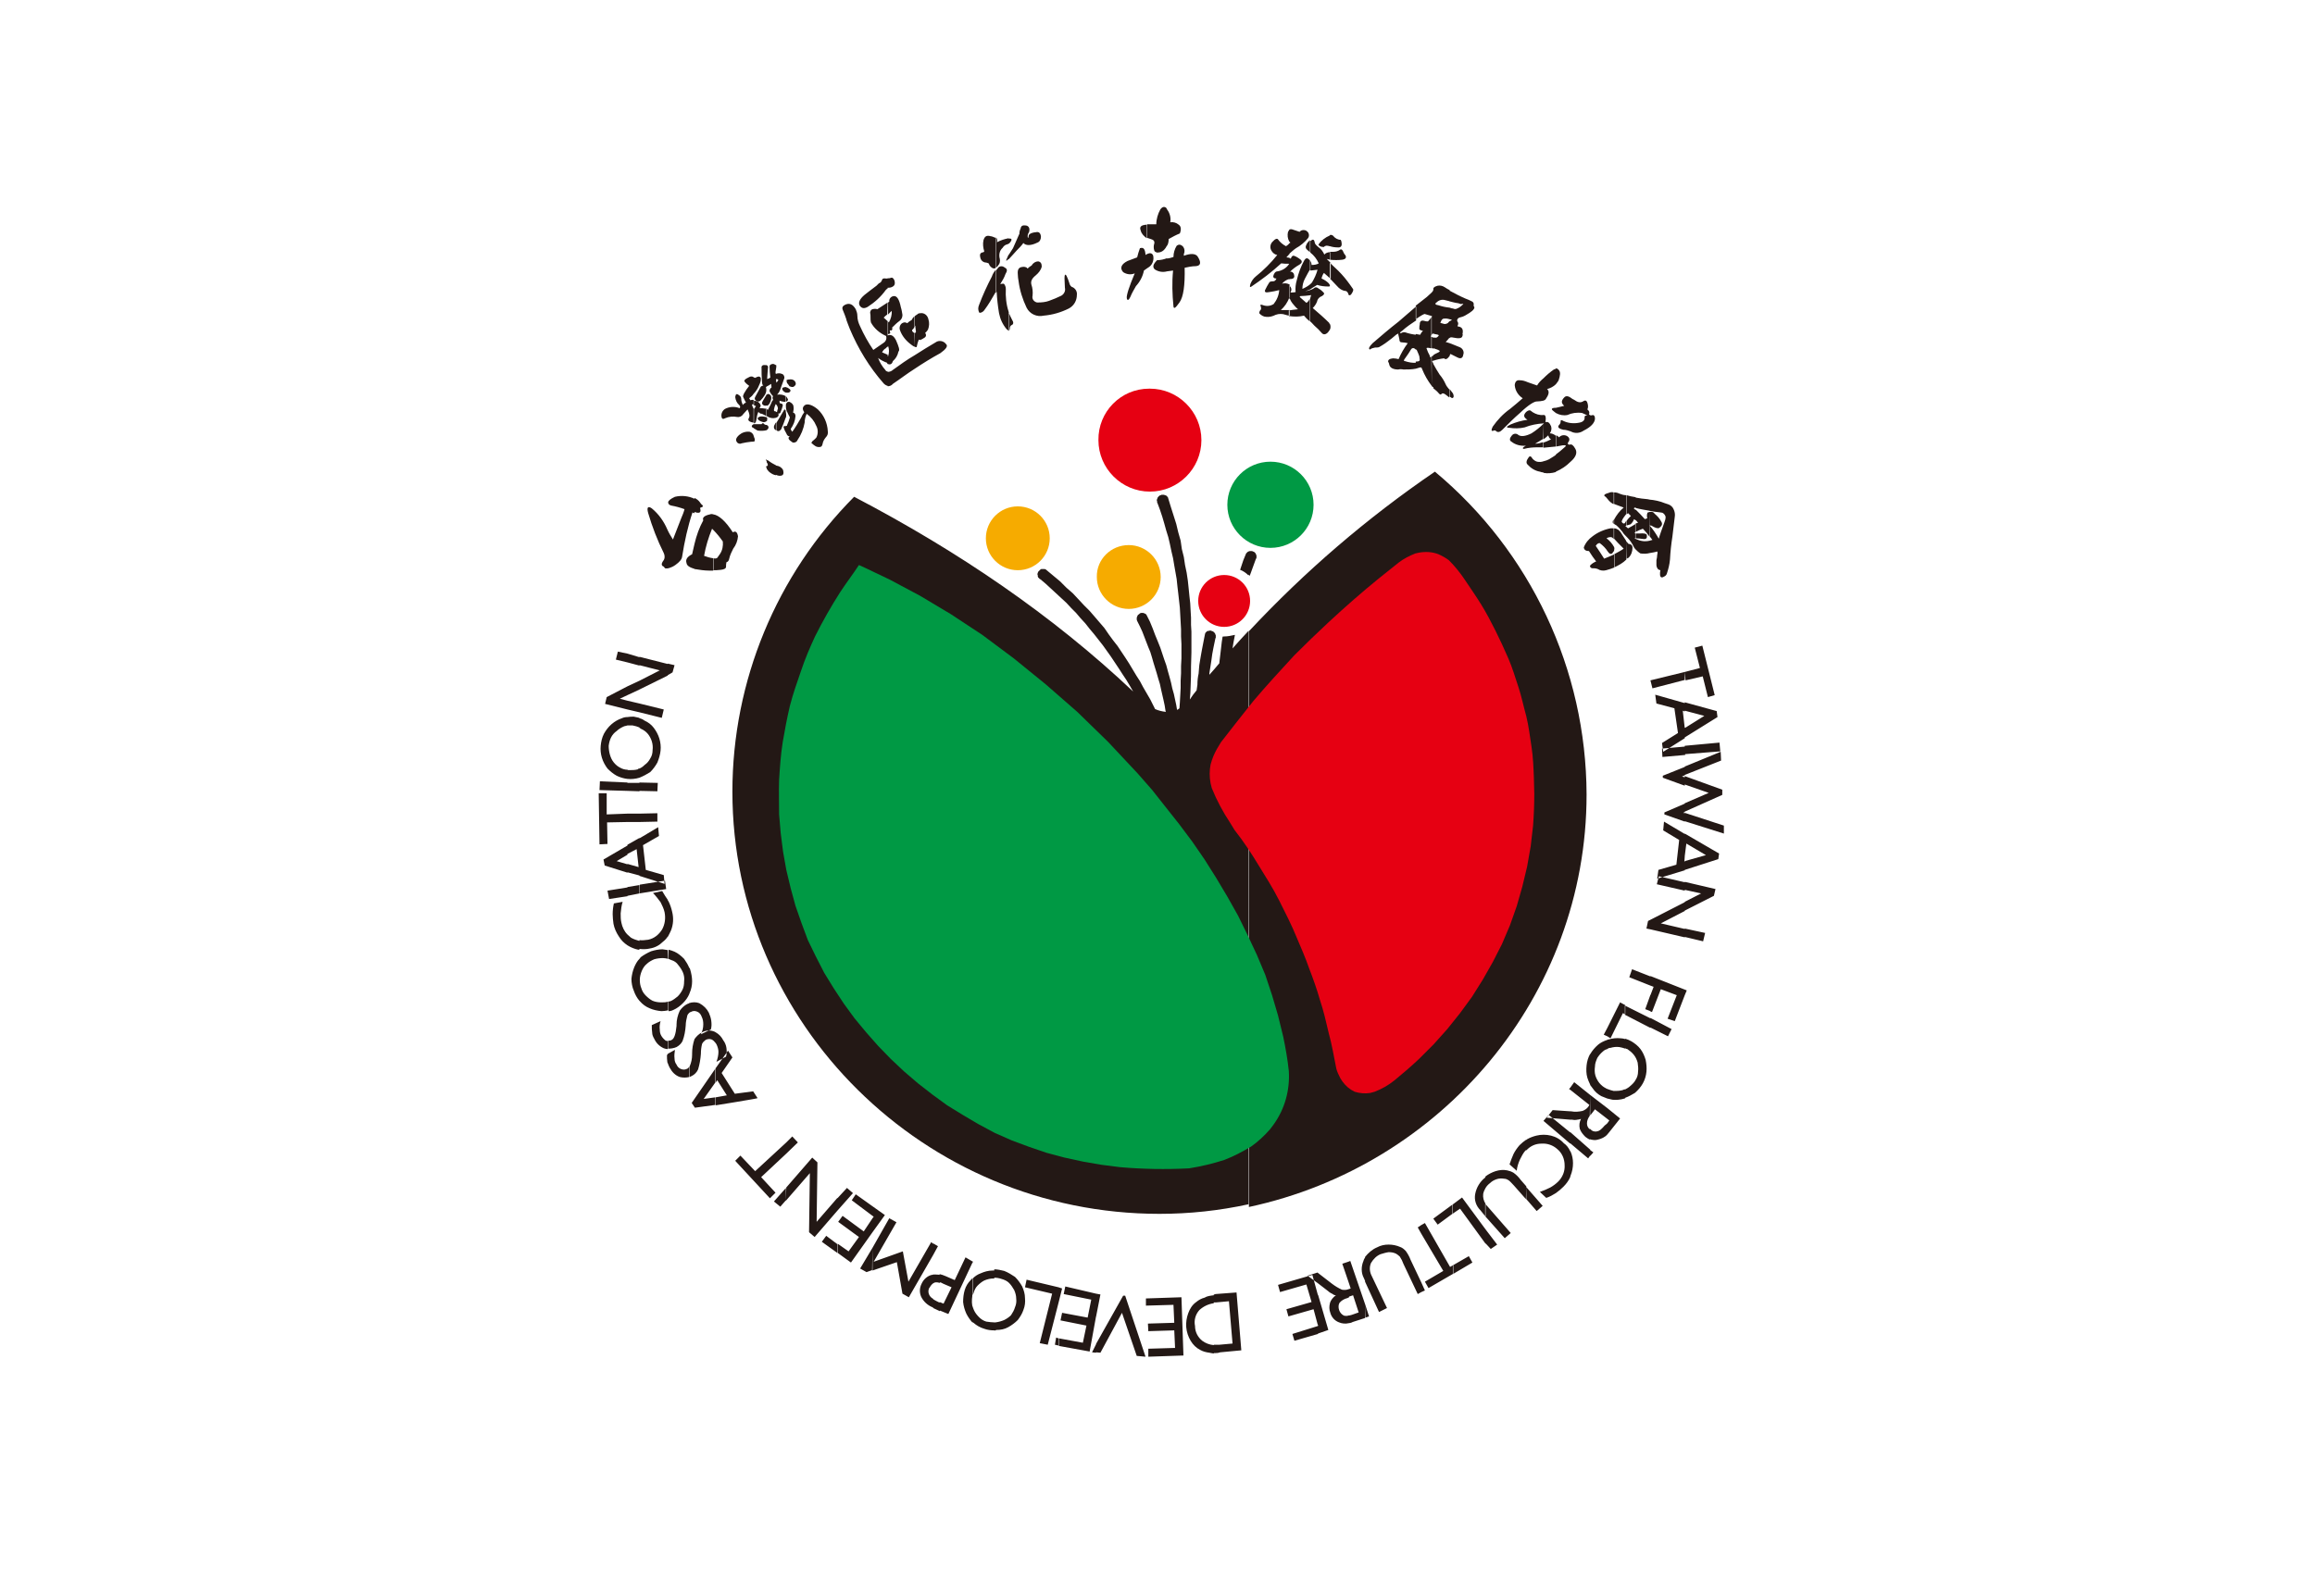 <?xml version="1.0" encoding="utf-8"?>
<!-- Generator: Adobe Illustrator 23.0.4, SVG Export Plug-In . SVG Version: 6.00 Build 0)  -->
<svg version="1.1" id="圖層_1" xmlns="http://www.w3.org/2000/svg" xmlns:xlink="http://www.w3.org/1999/xlink" x="0px" y="0px"
	 viewBox="0 0 580 400" style="enable-background:new 0 0 580 400;" xml:space="preserve">
<style type="text/css">
	.st0{fill:#231815;}
	.st1{fill:#009944;}
	.st2{fill:#E60012;}
	.st3{fill:#F6AB00;}
</style>
<title>資產 1</title>
<g>
	<g id="圖層_1-2">
		<path class="st0" d="M333.2,82.6v-1.4C333.4,81.6,333.4,82.2,333.2,82.6z M333.2,69.8v-4c0.4,0.5,0.9,0.9,1.3,1.3
			c1.1,1,2.2,2.2,3.1,3.4c0.4,0.5,0.8,1.1,1.3,1.8c0.3,0.3,0.1,0.8-0.4,1.5c-0.2,0.2-0.5,0.3-0.6,0.1c-0.2-0.7-0.5-1-0.9-1
			c-0.8-0.1-1.5-0.6-2-1.2L333.2,69.8L333.2,69.8z M333.2,65.1v-2h0.9c0.6,0,1.2-0.2,1.6-0.5c0.2-0.2,0.5-0.1,0.6,0.1
			c0,0,0.1,0.1,0.1,0.1c0.2,0.5,0.4,0.9,0.7,1.2c0.3,0.6,0,1-0.9,1.1C335.3,65.2,334.3,65.2,333.2,65.1L333.2,65.1z M333.2,61.7
			v-2.8c0.3-0.1,0.7,0,0.9,0.3c0.4,0.5,1.1,0.9,1.8,0.9c0.1,0.2,0.2,0.4,0.2,0.6c0.2,1-0.2,1.4-1,1.3
			C334.5,62,333.8,61.9,333.2,61.7z M333.2,58.9v2.8h-0.1c-0.6-0.2-1.1-0.2-1.4,0.2c-0.7,0-1.2-0.2-1.4-0.6c0.7-1,1.7-1.8,2.9-2.3
			C333.1,58.9,333.2,58.9,333.2,58.9C333.2,58.9,333.2,58.9,333.2,58.9z M333.2,63.2c-0.5,0-1.1,0.2-1.4,0.6
			c-0.3-0.7-0.8-1.4-1.4-1.8c-0.6-0.5-1-0.9-1-1.2c-0.1-0.7-0.4-0.9-0.8-0.6c-0.1,0.1-0.2,0.2-0.3,0.2v2.9c0.9,0.7,1.6,1.6,2.1,2.7
			c-0.5,0.3-1.1,0.4-1.8,0.4c0-0.4-0.1-0.7-0.3-1v2.4l1.8-0.2c-0.3,1.1-0.8,2.2-1.4,3.2l-0.4,0.4v1.3c0.5-0.4,1.1-0.7,1.7-1.1
			c0.9,0.3,1.9,0.4,2.9,0.4c0.4,0,0.4-0.3,0-0.8c-0.5-0.5-1.1-0.9-1.8-1.2c0.1-0.5,0.3-1,0.6-1.4c0.6,0.5,1.1,1,1.7,1.5v-4l-1-1
			c0.3,0.1,0.6,0.1,0.9,0.2V63.2L333.2,63.2z M333.2,81.2v1.4c-0.1,0.2-0.3,0.4-0.5,0.7c-0.6,0.6-1.1,0.6-1.5,0.2
			c-0.6-0.7-1.2-1.3-1.9-1.9c-0.4-0.4-0.7-0.8-1.1-1.1v-5.5c0.1-0.4,0.2-0.7,0.3-1.1c-0.1,0.1-0.2,0.1-0.3,0.1v-1.3
			c0.3-0.1,0.6-0.2,0.9-0.4c0.4-0.4,0.8-0.4,1.4,0.1c0.4,0.2,0.8,0.6,1.1,0.9c0.3,0.3,0.1,0.6-0.4,0.9c-0.6,0.2-1.1,0.7-1.2,1.3
			c-0.2,0.6-0.6,1.2-1.1,1.7c1.4,1.2,2.9,2.5,4.1,3.7C333.1,81.1,333.1,81.2,333.2,81.2L333.2,81.2z M328.2,60.2v3
			c-0.2-0.2-0.5-0.4-0.7-0.6c-0.4-0.3-0.5-0.8-0.2-1.2c0,0,0,0,0-0.1C327.5,60.9,327.8,60.5,328.2,60.2z M328.2,65.3v2.4h-0.1
			c-0.2,0.3-0.6,1.1-1.2,2.2c-0.4,0.8-0.6,1.6-0.6,2.5c0.7-0.3,1.4-0.7,2-1.2v1.3L327,73c0.5-0.1,0.8-0.2,1.2-0.3V74
			c-0.8,0.1-1.6,0.2-2.4,0.2l-0.2,0.2c0.6,0.5,1.1,1,1.7,1.5c0.4-0.2,0.6-0.6,0.8-0.9v5.5c-0.5-0.4-1-0.9-1.4-1.4
			c-1.2,0.3-2.5,0.3-3.8,0.1v-1.4c0.6-0.1,1.3-0.2,2.3-0.3c-0.5-0.4-1-1-1.4-1.5l-0.4-0.6c-0.1-0.3-0.2-0.5-0.4-0.6v-3.2
			c0.5,0.3,0.7,1,0.4,1.5c0,0.1-0.1,0.1-0.1,0.2c0.5,0,0.9,0,1.3-0.1c-0.1-1,0-2,0.3-3c0.4-1.7,1-3.4,1.9-5c0.3-0.5,0.7-0.6,1-0.3
			C327.9,65,328.1,65.1,328.2,65.3L328.2,65.3z M323,70c0.2-0.1,0.4-0.1,0.6-0.1c0.6-0.1,0.8-0.5,0.6-1.1c-0.1-0.5-0.6-0.8-1-0.7
			c0.7-0.7,1.5-1.3,2.4-1.8c0.6-0.4,0.7-0.8,0.3-1.2c-0.5-0.4-1.1-0.8-1.7-1c-0.3-0.1-0.6,0.1-0.8,0.7l-0.4-0.1L323,70L323,70z
			 M323,63.6c0.6-0.5,1.1-1,1.7-1.4c1.1-0.6,2.2-1.5,3-2.5c0.4-0.5,0.3-1.3-0.2-1.7c0,0-0.1,0-0.1-0.1c-0.6-0.4-1.4-0.3-1.8,0.2
			l-1.8-0.6c-0.3-0.1-0.6-0.1-0.8,0.1v2.9l0.3,0.3c-0.1,0.1-0.2,0.1-0.3,0.2V63.6z M323,57.6v2.9c-0.4-0.7-0.5-1.6-0.3-2.4
			C322.8,58,322.9,57.8,323,57.6L323,57.6z M323,61c-0.2,0.3-0.5,0.5-0.8,0.7c-0.8-0.4-1.5-1-2-1.7c-0.2-0.3-0.7-0.2-1.4,0.6
			c-0.6,0.6-0.7,1.6-0.2,2.3c0.3,0.5,0.8,0.9,1.4,1c-1.6,2-3.4,3.8-5.4,5.4c-0.6,0.5-1,1.1-1.3,1.8c-0.2,0.7-0.2,0.9,0.1,0.8
			c2.7-1.8,5.2-3.7,7.6-5.9c0.6,0.1,1.3,0.1,2,0.1c-0.6,1-1.7,1.7-2.9,1.9c-0.5,0-0.9,0.4-1.1,1.2c0,0.4,0.2,0.6,0.8,0.6
			c-0.2,0.5-0.5,0.7-0.8,0.7c-0.6,0-0.9,0.1-1,0.3c-0.4,0.6-0.7,1.2-1,1.8c-0.3,0.6,0.1,0.8,1,0.6c0.8-0.1,1.7-0.3,2.5-0.5
			c-0.1,1.3-0.6,2.5-1.4,3.5c-0.8,0.5-1.7,0.6-2.6,0.3c-0.5-0.2-0.8-0.2-0.7,0.1s0.3,0.8,0,1.1c-0.2,0.2-0.3,0.5-0.3,0.8
			c0.4,0.5,1.1,0.9,1.7,0.9c0.8,0.1,1.6-0.1,2.4-0.5c0.8-0.3,1.7-0.3,2.5,0c0.3,0.1,0.7,0.2,1,0.2v-1.4h-2.2
			c0.9-0.8,1.7-1.9,2.1-3.1h0.1v-3.3c-0.6-0.3-1.2-0.4-1.9-0.2c0.5-0.6,1.1-1,1.9-1.2v-5.3l-0.8-0.1c0.3-0.3,0.5-0.6,0.8-0.9L323,61
			L323,61z M292.4,68v-3.2c0.6-0.1,1.1-0.2,1.6-0.4c0-1,0.3-2,0.8-2.8c0.5-0.4,1-0.4,1.6,0.2c0.4,0.5,0.5,1.2,0.2,1.9v0.4
			c1.6-0.6,2.8-0.6,3.4,0.1c1,1.5,0.9,2.4-0.4,2.5c-0.9,0-1.9,0.2-2.8,0.4c0.1,4.4-0.3,7.3-1.3,8.7c-1,1.4-1.4,1.7-1.5,1
			c-0.3-3-0.4-6-0.1-9L292.4,68L292.4,68z M292.4,61.6c0.3-0.5,0.4-1.1,0.4-1.7c0.9-0.5,1.8-1,2.8-1.4c0.4-1,0.3-1.8-0.3-2.2
			c-0.6-0.5-1.3-0.7-2.1-0.6c0.2-1.1-0.1-2.3-0.8-3.2V61.6z M292.4,52.4v9.1c-0.2,0.3-0.3,0.6-0.5,0.8c-0.5,0.7-1.2,1-2,1
			c-0.3-0.1-0.6-0.2-0.7-0.5c-0.2-0.6-0.2-1.2,0-1.8c0.1-0.6-0.2-0.9-0.9-1.1l-0.9-0.3v-3.4h2.3c0-1.3,0.4-2.6,1-3.7
			c0.5-0.7,1-0.8,1.5-0.4C292.2,52.2,292.3,52.3,292.4,52.4z M292.4,64.7V68c-1.1,0.3-2.2,0.1-3.1-0.5c-0.6-0.6-0.4-1.3,0.6-2.3
			C290.8,65.2,291.6,65,292.4,64.7L292.4,64.7z M287.3,67.3l0.3-0.2c1.1-0.6,1.6-1.9,1.3-3.1c-0.3-0.6-0.8-0.7-1.6-0.3V67.3z
			 M287.3,56.3v3.4c-0.7-0.5-1.3-1.1-1.5-1.9C285.4,56.8,285.9,56.4,287.3,56.3L287.3,56.3z M287.3,63.7v3.6l-0.7,0.5
			c-0.3,1.5-1,2.8-2,3.9c-0.5,0.9-1,1.7-1.4,2.7c-0.4,0.9-0.8,1-0.9,0.3c-0.1-0.7,0.6-2.9,2-6.2c-0.9,0.4-2,0.3-2.9-0.3
			c-0.9-1-0.5-2,1.1-2.8l2.4-0.9c0.2-0.8,0.4-1.5,0.7-2.3c0.9-0.3,1.3,0.2,1.4,1.7L287.3,63.7L287.3,63.7z M252.7,82.7v-4.4
			c0.3,0.7,0.6,1.3,0.9,1.9c0.4,0.6,0.3,1,0,1.2c-0.4,0.1-0.6,0.5-0.6,0.9C253,82.6,252.9,82.8,252.7,82.7z M252.7,65v-1.1
			c0.4-0.6,0.7-1.1,1.1-1.7l1.5-3.4l0.1-0.2c0-0.5,0.1-0.9,0.3-1.3c0.1-0.7,0.5-0.9,1.3-0.8c0.8,0.1,1.1,0.8,0.8,1.7
			c-0.3,0.4-0.4,0.9-0.3,1.3c0.1,0.2,0.2,0.1,0.2-0.3s0.3-0.6,0.8-0.8c0.3-0.1,0.7-0.2,1-0.2c0.8-0.2,1.2,0.2,1.3,1.1
			c0,0.7-0.3,1.3-0.9,1.5c-1.6,0.8-2.9,0.8-3.5,0.1c-0.5,0.7-1.1,1.3-1.7,1.9C254.2,63.4,253.5,64.1,252.7,65L252.7,65z M252.7,61.1
			c0.3-0.2,0.6-0.6,0.7-0.9c0.1-0.3-0.1-0.5-0.7-0.4C252.7,59.8,252.7,61.1,252.7,61.1z M258.5,66.5c0.3-0.6,1-1,1.6-1
			c0.6,0.1,0.9,0.5,0.9,1.3c-0.2,0.9-0.8,1.6-1.5,2.2c-1,0.8-1.3,1.5-1.1,2.3c0.3,0.9,0.4,1.8,0.3,2.8c-0.2,0.8,0.3,1.5,1.1,1.7
			c0.1,0,0.2,0,0.3,0c0.9,0,1.9-0.1,2.7-0.4c1.1-0.4,2.1-0.8,3.1-1.3c0.7-0.4,1.1-1.2,0.9-2c0-0.8-0.1-1.5-0.1-2.4s0.2-1.1,0.5-0.6
			c0.3,0.6,0.5,1.2,0.7,1.8c0.1,0.5,0.4,1,0.9,1.1c0.7,0.4,1.1,1.1,1,1.9c0,1.4-0.7,2.7-2,3.4c-2,1-4.1,1.6-6.3,1.8
			c-1.7,0.4-3.5-0.4-4.3-2c-1-2.1-1.7-4.3-2-6.6c-0.1-0.6-0.2-1.2-0.2-1.8c-0.1-1.1,0.2-1.7,1.1-1.8c0.4-0.1,0.9,0,1.2,0.2
			c0,0.3,0.2,0.2,0.6-0.2L258.5,66.5z M252.7,59.8v1.3c-0.1,0-0.2,0-0.2,0.1c-0.6,0.1-1,0.4-1.3,0.9c-0.8,0.7-1,1.8-0.7,2.8
			c0.1,0.6,0,1.2-0.4,1.6c-0.2,0.3-0.4,0.5-0.6,0.6v-7.6c0.3,0.2,0.4,0.6,0.3,1.2c0.9-0.5,1.9-0.8,2.9-1H252.7z M252.7,63.8
			c-0.1,0.3-0.3,0.6-0.4,0.9c-0.4,0.8-0.2,0.8,0.4,0.2V63.8z M252.7,78.3v-0.2c-0.6-1.8-0.8-3.8-0.7-5.7c0-0.5-0.2-1-0.5-1.3
			c-0.3,0-0.6,0-0.9,0.1c0.5-0.8,1-1.6,1.3-2.5c0.5-0.8,0.5-1.3-0.1-1.6l-0.3-0.2c-0.5-0.3-1.2-0.2-1.5,0.3l-0.3,0.4l-0.2,0.2v5.6
			c0.1-0.1,0.2-0.2,0.2-0.3c0.1,1.8,0.3,3.6,0.6,5.4c0.3,1.5,0.9,2.8,1.9,4c0.3,0.2,0.5,0.4,0.6,0.4V78.3z M249.4,59.6v7.6
			c-0.2,0.1-0.5,0.1-0.7,0c-0.4-0.2-0.8-0.6-0.9-1c0-0.2-0.3-0.3-0.7-0.4c-0.8,0-1.4-0.6-1.5-1.3c-0.2-0.8,0-1.2,0.8-1.3l0.2-0.2
			c-0.3-0.9-0.4-1.9-0.2-2.8c0.3-1,0.8-1.3,1.8-1C248.5,59.2,248.9,59.4,249.4,59.6L249.4,59.6z M249.4,67.7v5.6
			c-0.9,1.6-1.8,3.1-2.7,4.3c-0.3,0.5-0.8,0.8-1.3,0.8c-0.4-0.6-0.4-1.3-0.1-2c0.9-2.4,2-4.8,3.2-7.1
			C248.7,68.7,249,68.2,249.4,67.7L249.4,67.7z M229.2,92.4V89c1.7-1.1,3.5-2.2,5.2-3.2c0.8-0.6,2-0.4,2.6,0.4c0,0,0,0.1,0.1,0.1
			c0.4,0.5-0.1,1.2-1.5,2.2C233.4,89.7,231.3,91,229.2,92.4z M229.2,86.9c0.3,0.2,0.5,0.1,0.5-0.1c0.1-0.6,0.3-1.2,0.5-1.7
			c0.1,0.1,0.2,0.1,0.3,0.1c0.4-0.1,0.7-0.3,1-0.5c0.6-0.3,0.6-0.8,0.3-1.3c0.3-0.2,0.5-0.5,0.7-0.8c0.3-0.8,0.4-1.7,0.1-2.6
			c-0.2-1-1.1-1.7-2.1-1.5c-0.3,0-0.5,0.1-0.7,0.3c-0.3,0.2-0.5,0.3-0.7,0.5v2.6c0-0.1,0.1-0.2,0.2-0.3c0.1,0.6,0.1,1.2,0.2,1.5
			l-0.3,0.5h-0.1L229.2,86.9z M229.2,79.2v2.6c-0.1,0-0.1,0.1-0.1,0.1c-0.1,0.3-0.3,0.6-0.6,0.8c0,0.3,0.2,0.6,0.7,0.8v3.4
			c-0.4-0.1-0.7-0.4-1-0.6c-1.2-0.9-2.2-2.1-2.7-3.5c-0.3-0.7,0-1.6,0.7-1.9c0.4-0.2,0.8-0.1,1.1,0.1c0.3-0.3,0.7-0.6,1.1-0.8
			C228.6,79.8,228.8,79.5,229.2,79.2z M229.2,89v3.4c-1.9,1.2-3.7,2.6-5.5,3.8c-0.3,0.4-0.8,0.6-1.3,0.6v-3.6c0.5,0,1-0.2,1.3-0.5
			C225.5,91.4,227.3,90.1,229.2,89z M222.4,91.2c0.7,0.3,1.1,0,1.3-0.7c0.7-0.6,1.2-1.4,1.4-2.4c0.4-0.3,0.1-1.2-0.6-2.8
			c-0.6-1.2-1.3-1.6-2.2-1.2v2.9c0.1-0.1,0.2-0.2,0.2-0.3c0.3,0.8,0.3,1.7,0,2.6l-0.2-0.1V91.2L222.4,91.2z M222.4,83.8
			c0.1-0.1,0.2-0.1,0.3-0.1c0.3-0.1,0.4-0.2,0.3-0.5c-0.1-0.3-0.2-0.5,0.1-0.4c0.3,0.1,0.6-0.2,0.4-0.7c0.6-0.6,1.2-1.2,1.9-1.7
			c0.5-0.4,0.7-0.9,0.7-1.5c-0.1-0.6-0.2-1.3-0.4-1.9c-0.4-2-1-2.9-1.8-2.8c-0.7,0.1-1.2,0.7-1.1,1.4c-0.1,0.1-0.2,0.1-0.3,0.2v3
			l0.9-0.9c0.1,1-0.2,2-0.7,2.9l-0.2-0.2V83.8L222.4,83.8z M222.4,72.2v-2.5c0.3,0.1,0.6,0,0.9-0.1c0.3-0.1,0.6,0.2,0.8,0.7
			c0.2,0.7,0.1,1.2-0.4,1.5c-0.3,0.2-0.7,0.3-1,0.3H222.4z M222.4,69.8v2.5c-0.1,0-0.3,0.2-0.5,0.4c-1.2,1.7-2.8,3.1-4.5,4.2
			c-0.9,0.5-1.5,0.4-2-0.3c-0.4-0.7-0.1-1.6,1.2-2.7c0.9-0.7,1.9-1.5,3-2.3l0.6-0.6c0.4-0.1,0.7-0.5,0.8-0.9c0.1-0.3,0.4-0.4,1-0.3
			H222.4z M222.4,75.8c-0.9,0.6-1.8,1.2-2.6,1.7c-0.2-0.1-0.4-0.1-0.6-0.1c-0.8,0-1.1,0.3-1.2,0.9c0.1,0.4,0.1,0.9,0.1,1.3
			c0,0.4,0,0.8,0.1,1.2c0.8,1.5,2.2,2.7,3.8,3.4c0.2,0.6,0,1.3-0.6,1.7c-0.8,0.6-1.8,1.2-2.6,1.8c-1.3-1.9-2.4-3.9-3.3-5.9
			c-0.4-0.8-0.7-1.7-0.7-2.7c0-0.6-0.2-1.1-0.4-1.6c-0.7-1.2-1.5-1.6-2.5-1.2c-0.9,0.4-1,0.8-0.7,1.5c0.3,0.7,0.6,1.5,0.8,2.1
			l0.1,0.4c0.2,0.6,0.5,1.3,0.8,2.1c2.1,5,4.9,9.6,8.5,13.7c0.3,0.3,0.6,0.5,1,0.6v-3.6c-0.3,0-0.5-0.2-0.6-0.4
			c-0.8-0.9-1.4-1.9-1.8-3c0.6,0.5,1.4,0.9,2.2,1.2c0.1,0,0.1,0.1,0.2,0.1v-2.1l-1.4-0.6c0.2-0.4,0.5-0.8,0.9-1l0.5-0.5V84h-0.1
			c0.1-0.1,0.1-0.1,0.1-0.2v-3.3l-1-0.9c0.3-0.3,0.6-0.6,0.9-0.8L222.4,75.8L222.4,75.8z M197.2,109v-2.5c0.3-0.6,0.5-1.2,0.7-1.9
			c-0.3-0.5-0.5-1-0.7-1.4v-2.4c0.2-0.1,0.4-0.1,0.6-0.1c0.6,0.3,1,0.7,1,1.2c0.1,0.5,0,1-0.1,1.5c0.4,0.1,0.6,0.4,0.6,0.9
			c-0.1,1.2-0.5,2.2-1.2,3.2c0.1,0.3,0.2,0.5,0.4,0.7c0.8-1.1,1.5-2.3,2.2-3.5c0.2-0.5,0.5-1,0.8-1.4c-0.5-0.7-0.5-1.3,0.2-1.8
			c0.7-0.4,1.9,0,3.2,1.1c1.5,1.4,2.4,3.4,2.5,5.5c0.1,0.6-0.1,1.1-0.5,1.5c-0.4,0.5-0.7,1-0.8,1.6c-0.1,0.5-0.3,0.8-0.6,0.8
			c-0.4,0.1-0.9,0-1.2-0.2c-0.3-0.2-0.6-0.4-0.9-0.7c-0.2,0-0.1-0.2,0.1-0.5c0.4-0.3,0.7-0.6,1-0.9c0.5-0.9,0.5-2.1,0-3
			c-0.5-1.2-1.3-2.2-2.4-3c-0.3,0.7-0.5,1.4-0.5,2.2c-0.3,1.6-0.9,3.1-1.8,4.4c-0.2,0.5-0.7,0.7-1.2,0.6c0,0-0.1,0-0.1-0.1
			c-1-0.6-1.2-1.1-0.6-1.5C197.5,109.4,197.4,109.2,197.2,109L197.2,109z M197.2,100.5v-0.8C197.5,100.1,197.5,100.3,197.2,100.5z
			 M197.2,98.4v-1.3c0.3,0.2,0.6,0.3,0.8,0.6S197.8,98.5,197.2,98.4C197.3,98.5,197.3,98.4,197.2,98.4z M197.2,96v-0.8
			c0.1,0,0.2-0.1,0.3-0.1h0.2c0.5-0.1,1.1,0,1.4,0.4c0.3,0.3,0.4,0.8,0.1,1.1c-0.1,0.1-0.1,0.1-0.2,0.2c-0.3,0.3-0.7,0.2-1.2,0
			C197.6,96.5,197.4,96.2,197.2,96L197.2,96z M197.2,95.1V96c0-0.1-0.1-0.2-0.1-0.3S197,95.3,197.2,95.1z M197.2,97.1v1.3h-0.3V97
			C197,97.1,197.1,97.1,197.2,97.1L197.2,97.1z M197.2,99.7v0.8c0,0.1,0,0.1-0.1,0.1h-0.2v-1.3C197,99.4,197.1,99.5,197.2,99.7z
			 M197.2,100.9v2.4c-0.2-0.5-0.3-1-0.3-1.5v-0.2C196.9,101.2,197,101,197.2,100.9L197.2,100.9z M197.2,106.6v2.4l-0.3-0.6v-1.7h0.2
			C197.2,106.7,197.2,106.7,197.2,106.6L197.2,106.6z M196.9,104.7c0.1-0.4,0.1-0.9,0-1.3V104.7z M196.9,97v1.4
			c-0.3-0.1-0.6-0.3-0.8-0.6c-0.3-0.5-0.1-0.7,0.6-0.8L196.9,97L196.9,97z M196.9,99.3L196.9,99.3c-0.7-0.4-1.4-0.5-2.2-0.4
			c0.5-0.5,0.8-1.2,1-1.9c0.3-0.8,0.6-1.6,0.8-2.2c0.1-0.5-0.2-1-0.6-1.1c-0.5-0.2-1-0.2-1.5,0V95c0.2,0,0.5,0,0.6,0.2
			c-0.1,0.3-0.3,0.5-0.5,0.7l-0.1-0.9v6.3c0.3,0.3,0.5,0.7,0.5,1.1c-0.1,0.3-0.2,0.5-0.2,0.8c-0.1,0-0.2,0-0.3,0.1v1.4
			c0.6-0.2,0.8-0.6,0.6-1.1c0.3,0.1,0.5,0,0.6-0.4c0.2-0.5,0.4-1,0.5-1.5c0.1-0.3-0.1-0.6-0.6-0.6c-0.2-0.1-0.2-0.3-0.2-0.7
			c0.5,0.2,1,0.3,1.5,0.3V99.3L196.9,99.3z M196.9,101.7L196.9,101.7L196.9,101.7L196.9,101.7L196.9,101.7z M196.9,103.3v1.3
			c0,0.1-0.1,0.1-0.1,0.2c-0.3,0.9-0.7,1.9-1.1,2.8c-0.4,0.5-0.8,0.6-1.2,0.2V106c0.5-0.8,1.1-1.8,1.8-3c0.2-0.5,0.4-0.5,0.6,0
			C196.8,103.1,196.9,103.2,196.9,103.3z M196.9,106.8c-0.6-0.1-0.7,0.1-0.5,0.5c0.1,0.4,0.3,0.8,0.5,1.1V106.8L196.9,106.8z
			 M194.4,119v-2.4c0.1,0.1,0.1,0.1,0.2,0.1c0.7,0.1,1.3,0.5,1.6,1.1c0.2,0.8,0.1,1.3-0.5,1.4C195.3,119.3,194.9,119.2,194.4,119z
			 M194.4,92.6v-1.2c0.1,0.1,0.1,0.3,0.1,0.5C194.5,92.2,194.4,92.4,194.4,92.6L194.4,92.6z M194.4,91.4v1.2c-0.1,0.3-0.1,0.7-0.1,1
			h0.1v1.2l0,0v6.4c-0.3,0.5-0.4,1-0.5,1.5c0,0.3,0.1,0.4,0.5,0.4v1.6c-0.7,0.2-1.4,0.1-2.1-0.3c-0.1-0.1-0.2-0.1-0.3-0.2v-1.7
			c0.1,0.1,0.3,0.1,0.4,0.2c0.3-0.6,0.7-1.3,1-2.1c0.1-0.1,0.2-0.3,0.3-0.4c-0.2-0.4-0.2-0.7,0-0.9c-0.4-0.4-0.7-0.8-0.9-1.3
			c0-0.4,0.2-0.7,0.5-0.9c0-0.3-0.1-0.6-0.1-0.9c-0.4,0.3-0.8,0.5-1.2,0.7v-5.4c0.4,0.1,0.5,0.4,0.4,0.8c-0.1,0.8-0.1,1.6-0.2,2.7
			c0.3-0.1,0.6-0.2,0.8-0.4c-0.1-1-0.2-1.9-0.2-2.7c0-0.4,0.2-0.6,0.8-0.7c0.3,0,0.5,0.1,0.7,0.3L194.4,91.4z M194.4,105.9v1.9
			c-0.1,0-0.1-0.1-0.2-0.1c-0.4-0.4-0.4-0.9,0-1.5C194.2,106.1,194.4,105.9,194.4,105.9z M194.4,116.6v2.5c-0.6-0.1-1.1-0.4-1.5-0.7
			c-0.3-0.2-0.6-0.6-0.8-0.9v-0.6c0-0.1,0.1-0.1,0.2-0.2c0.1-0.1,0.1-0.3-0.1-0.7l-0.1-0.1v-0.6c0.2,0,0.4,0.1,0.5,0.2
			C193.1,115.9,193.8,116.3,194.4,116.6L194.4,116.6z M192.1,107.8v-1.3c0.1,0.1,0.1,0.1,0.2,0.1C192.7,107,192.6,107.4,192.1,107.8
			L192.1,107.8z M192.1,105.5c0.1,0,0.1-0.1,0.1-0.3c0-0.2,0.1-0.5-0.1-0.6V105.5z M192.1,101.7c0.1,0,0.2-0.1,0.4-0.2
			c0.3-0.3,0.5-0.7,0.6-1.1c0.2-0.4,0.2-0.9,0-1.3c-0.4-0.4-0.7-0.5-1-0.2V101.7z M192.1,91.5v5.4c-0.1,0-0.1,0-0.2,0.1
			c0.2,0.7,0.1,1.4-0.3,2c-0.3,0.5-0.7,1-1.1,1.4c-0.3,0.3-0.8,0.3-1.1,0c-0.4-0.3-0.4-0.6-0.1-1.1l1.2-2.2c0.1-0.3,0.4-0.4,0.8-0.5
			c-0.3,0-0.4-0.5-0.4-1.3c-0.1-1-0.1-2-0.1-3c-0.1-0.7,0.3-0.9,1.1-0.8C192,91.5,192,91.5,192.1,91.5L192.1,91.5z M192.1,98.8
			c0,0.1-0.1,0.1-0.1,0.2l-0.9,1.5c-0.3,0.5-0.2,0.9,0.3,1.1c0.2,0.1,0.5,0.1,0.7,0V98.8L192.1,98.8z M192.1,102.5
			c-0.1-0.1-0.3-0.1-0.4-0.1c-0.5-0.1-0.9-0.1-1.4-0.1l0.3-0.6c-0.1-0.5-0.5-1-1-1.1c-0.2-0.1-0.5-0.2-0.7-0.2v1.2
			c0.2,0,0.3,0.1,0.5,0.2c-0.2,0.2-0.3,0.5-0.5,0.7v3.6c0.3,0,0.5-0.3,0.6-0.9c0.1-0.7,0.2-1.3,0.5-2c0.2,0.3,0.5,0.5,0.9,0.5
			l1.2,0.6L192.1,102.5L192.1,102.5z M192.1,104.6v0.9c-0.2,0.2-0.5,0.3-0.8,0.3c-0.5-0.1-1-0.3-1.3-0.6c-0.3-0.3-0.2-0.6,0.4-0.8
			c0.5-0.1,1,0,1.5,0.1C191.9,104.5,192,104.5,192.1,104.6z M192.1,106.5v1.3c-0.7,0.2-1.5,0.2-2.3,0.1l-1-0.6v-1h2
			c0.2-0.3,0.4-0.3,0.6-0.1C191.5,106.4,191.8,106.5,192.1,106.5z M192.1,115.1v0.6C191.9,115.3,191.9,115.1,192.1,115.1z
			 M192.1,116.7v0.6C191.9,117.2,191.9,117,192.1,116.7C192,116.8,192,116.7,192.1,116.7z M188.8,110.7v-1.4c0.1,0,0.1,0.1,0.1,0.2
			c0.3,0.6,0.3,1-0.1,1.3V110.7z M188.8,98.7c0.6-0.6,1.1-1.4,1.4-2.2c0.3-0.6,0.5-1.2,0.4-1.8c-0.3-0.5-0.7-0.4-1.4,0
			c-0.1-0.1-0.3-0.1-0.4-0.1V98.7z M188.8,94.6v4.1c-0.3,0.5-0.7,0.8-1.1,1.1l0.3,0.5c0.3-0.1,0.5-0.1,0.8-0.1v1.2
			c-0.1-0.1-0.3-0.1-0.4,0c0.1,0.4,0.2,0.7,0.4,1v3.5h-0.1c-1.1-0.2-1.4-0.6-1.1-1.1c0.3-0.5,0.2-1.1-0.3-2.2
			c-0.5,0.5-0.8,0.9-1.1,1.2c-0.3,0.5-0.9,0.8-1.5,0.7c-1-0.2-2.1-0.1-3,0.3c-0.5,0.3-0.8,0.2-0.9-0.2c-0.2-0.8,0.1-1.6,0.8-2.1
			c1.1-0.6,2.5-0.7,3.7-0.2c0.2-0.2,0.2-0.5-0.1-0.8c-0.6-0.5-0.9-1.2-1-2c0.1-0.8,0.4-0.9,0.9-0.5c0.3,0.2,0.6,0.5,0.6,0.9
			c0,0.6,0.2,1.1,0.4,1.6c0.2-0.3,0.5-0.5,0.8-0.6c-0.2-0.4-0.5-0.9-0.7-1.4c-0.1-0.2,0-0.5,0.2-0.9c0.4-0.7,0.8-1.3,1.3-1.9
			c-0.4-0.3-0.8-0.6-1.1-1c-0.3-0.3,0-0.7,1.1-1.2c0.3-0.2,0.8-0.2,1.1,0L188.8,94.6z M188.8,106.2v1l-0.2,0
			c-0.4-0.3-0.3-0.6,0.2-0.9V106.2z M188.8,109.1v1.5c-0.1,0.1-0.4,0.1-0.6,0.1c-0.8,0.1-1.6,0.2-2.4,0.4c-0.3,0.2-0.7,0.1-1-0.1
			c-0.6-0.6-0.5-1.2,0.4-2c0.7-0.6,1.6-0.9,2.6-0.8C188.2,108.3,188.6,108.6,188.8,109.1z M178.8,142.8v-2.9
			c0.3,0.1,0.6,0.1,0.9-0.1c0.3-0.4,0.5-0.7,0.7-1c0.6-0.9,0.8-2,0.7-3.1c-0.7-1-1.5-2-2.4-2.9v-3.9c1.4,0.2,3.1,1.7,4.9,4.5
			c0.7-0.4,1.1-0.1,1.3,1c-0.1,1.1-0.5,2.2-1.2,3.1c-0.4,0.8-0.8,1.6-1,2.5c-0.1,0.5-0.3,0.8-0.7,0.9c-0.1,0.4-0.1,0.8-0.1,1.1
			c0,0.5-0.5,0.7-1.3,0.8c-0.7,0.1-1.3,0.1-2,0.1L178.8,142.8z M174,124.8L174,124.8c0.5,0.2,1,0.6,1.3,1c0.2,0.3,0.4,0.6,0.7,0.8
			c0.2,0.3,0.1,0.5-0.5,0.6c-0.1,0.1-0.1,0.3,0,0.6c0.1,0.7-0.4,0.9-1.5,0.5V124.8z M178.7,128.9c-0.3-0.1-0.6-0.1-0.8,0
			c-1.4,0.3-2,0.8-1.7,1.5c-1,1.8-1.7,3.8-2.2,5.9v6.3c1.2,0.2,2.5,0.4,3.7,0.4h1v-3.1c-0.8-0.1-1.5-0.3-2.3-0.6
			c0.4-2.3,1.1-4.6,2-6.8l0.3,0.3V128.9z M166.3,142c-0.6-0.2-0.7-0.7-0.1-1.5c0.4-0.5,0.4-1.3,0.1-1.9c-1.6-3.2-2.9-6.6-3.9-10
			c-0.4-1.4-0.1-1.9,0.9-1.2c1.7,1.4,3,3.2,3.9,5.3c0.4,0.9,0.9,1.7,1.4,2.5c0.6-1.5,1.3-3.3,2.1-5.4c0.3-0.7,0.6-1.4,0.8-2.2
			c-1.1-0.4-2.2-0.7-3.3-0.9c-0.5-0.1-0.8-0.4-0.8-0.8s0.6-0.9,1.7-1.4c1.7-0.4,3.4-0.2,4.9,0.5v3.6c-0.2,0-0.4-0.1-0.5-0.2
			c-1.2,3.6-2,7.3-2.6,11.1c-0.1,0.7-0.6,1.3-1.7,2.1c-1,0.7-2.1,1-2.6,0.8L166.3,142L166.3,142z M174,136.3
			c-0.2,0.8-0.4,1.7-0.6,2.6c-1.2,0.6-1.7,1.3-1.4,2.2c0.1,0.7,0.8,1.1,2.1,1.5V136.3z"/>
		<path class="st0" d="M413.3,138.6v-3.1c0.2-0.1,0.5-0.1,0.7-0.2c-0.2-0.3-0.5-0.6-0.7-0.9v-6.1c0.5-0.1,1,0,1.2,0.4
			c0.7,0.6,1.3,1.2,1.7,2c0.4,0.6,0.2,1.1-0.5,1.6c-0.4,0.2-1,0-2-0.6h-0.4c0.9,1,1.6,2.1,2.3,3.3c0.2-0.8,0.7-2.2,1.4-4.1
			c0.2-0.5,0.3-0.9,0.3-1.4c-0.1-0.4-0.4-0.8-0.8-1l-0.6-0.1c-0.9-0.1-1.8-0.2-2.7-0.4v-2.8c1.3,0.1,2.7,0.4,3.9,0.9l0.9,0.3
			c0.6,0.2,1.1,0.7,1.3,1.2c0.3,0.6,0.4,1.3,0.3,1.9c-0.2,1.7-0.4,3.3-0.6,5c-0.3,1.9-0.5,3.8-0.6,5.7c-0.1,1.2-0.4,2.4-0.8,3.6
			c-0.1,0.3-0.4,0.6-0.7,0.7c-0.6,0.4-1,0.2-1-0.6c0-0.3,0-0.7,0.1-1c-0.6-0.1-0.9-0.5-1-1.2v-1.3c0.1-0.5,0.2-0.9,0.2-1.4
			c0.1-0.3,0.1-0.6,0-0.8C414.6,138.4,413.9,138.5,413.3,138.6z M413.3,125.2v2.8c-1.1-0.2-2.4-0.4-3.5-0.7v-2.6
			c1,0.2,1.9,0.3,3,0.4C412.9,125.1,413.1,125.2,413.3,125.2z M413.3,128.3c-0.1,0-0.2,0.1-0.4,0.1s-0.4,0.7-0.2,1.5l-0.6,0.2
			c-0.7-0.8-1.5-1.6-2.3-2.4v2.6c0.2,0.2,0.4,0.5,0.6,0.7c-0.2,0.1-0.4,0.1-0.6,0.2v2.1c0.6-0.3,1.2-0.6,1.8-0.8
			c0.6,0.6,1.1,1.2,1.6,1.9L413.3,128.3L413.3,128.3z M413.3,135.5v3.1c-0.7,0.2-1.5,0.2-2.3,0.1c-0.5-0.3-0.9-0.7-1.3-1.1V135
			l0.2,0.1C411,135.6,412.1,135.8,413.3,135.5L413.3,135.5z M409.8,134.9v-1.2h0.9c1.1-0.1,1.8,0,1.9,0.4c0.1,0.7-0.1,1-0.7,1
			C411.1,135,410.4,134.9,409.8,134.9z M409.8,124.6v2.6h-0.2l-0.3,0.2c0.2,0.1,0.3,0.3,0.5,0.4v2.6c-0.1-0.1-0.3-0.2-0.4-0.3
			c-0.2,0.5-0.5,1-0.9,1.3c-0.3,0.1-0.7,0.2-1,0.3v-1.1c0.3-0.5,0.7-0.9,1.1-1.3l-0.7-0.7c-0.1,0.1-0.3,0.2-0.4,0.3v-4.8
			C408.2,124.3,409,124.5,409.8,124.6L409.8,124.6z M409.8,131.3c-0.6,0.4-1.2,0.7-1.9,1.1c-0.2-0.1-0.3-0.3-0.5-0.4v2.4l0.3,0.3
			c0.7,0.7,1.3,1.6,1.7,2.5c0.1,0.1,0.2,0.3,0.3,0.4V135l-0.2-0.2c0.1,0,0.1,0,0.2,0.1v-1.2c-0.1-0.1-0.1-0.1-0.2-0.1l0.2-0.2V131.3
			z M407.4,140.2v-4.6c0.2,0.2,0.4,0.5,0.6,0.7c0.5,0,1,0.3,1,0.9c0,0,0,0.1,0,0.1c0,0.9-0.3,1.8-1,2.5
			C407.8,139.8,407.6,140,407.4,140.2L407.4,140.2z M407.4,124.1v4.7c0,0.1,0,0.1-0.1,0.2c-0.7,0.9-1,1.4-1,1.8
			c0.3,0.4,0.5,0.5,0.8,0.3c0.1-0.2,0.2-0.4,0.3-0.5v1.1c0,0.1-0.1,0.1-0.2,0.1l0.2,0.2v2.4c-0.3-0.3-0.7-0.7-0.9-1.1
			c-0.5-0.6-1-1.2-1.6-1.7c-0.2-0.1-0.4-0.2-0.5-0.3v-1.1c0.6-1.1,1.4-2.2,2.4-3c-0.8-0.3-1.6-0.6-2.4-0.9v-2.9
			c0.5,0,0.9,0.1,1.3,0.3C406.2,123.9,406.8,124.1,407.4,124.1L407.4,124.1z M407.4,135.5c-0.4-0.6-0.8-1.2-1.1-1.7
			c-0.2-0.4-0.5-0.7-0.8-1c-0.3-0.2-0.7-0.4-1.1-0.4v2.6c0.5,0.6,1.3,1.4,2.4,2.5c-0.7,0.5-1.5,0.9-2.4,1.4v3.3
			c1.1-0.5,2.2-1.1,3.1-2L407.4,135.5L407.4,135.5z M404.3,138v-1l0.1,0.1C404.5,137.4,404.5,137.7,404.3,138L404.3,138z
			 M404.3,123.4v2.9c-0.1,0-0.2,0-0.3-0.1c-0.5-0.3-0.9-0.7-1.2-1.1c-0.4-0.5-0.6-0.7-0.7-0.7c-0.4-0.3-0.1-0.6,1-0.9
			C403.5,123.3,404,123.3,404.3,123.4L404.3,123.4z M404.3,130.2v1.1c-0.3-0.2-0.3-0.5-0.2-0.8C404.2,130.4,404.2,130.3,404.3,130.2
			z M404.3,132.4v2.6h-0.1c-0.1-0.2-0.4-0.4-0.6-0.4c-0.4,0-0.8,0.1-1.1,0.3c0.8,0.6,1.4,1.3,1.9,2.2v1c-0.2,0.1-0.3,0.3-0.4,0.5
			c-0.4,0.4-0.8,0.2-1.2-0.4c-0.5-0.8-1.2-1.5-2-2.1c-0.4,0-0.7,0.2-1,0.7c0.7,1,1.4,2.1,2.1,3.2c0.8-0.3,1.7-0.7,2.6-1.1v3.3
			c-0.7,0.3-1.4,0.5-2.1,0.7c-0.7,0.2-1.5,0.1-2.1-0.3c-0.5-0.2-1-0.2-1.5-0.2c-0.4-0.2-0.6-0.5-0.3-0.8c0.4-0.4,0.9-0.7,1.4-0.9
			c-0.6-0.8-1.2-1.6-1.8-2.6c-0.8,0-1.2-0.3-1.3-0.9c0.4-1.1,1.2-2.1,2.2-2.8c1.3-1,2.9-1.7,4.5-2L404.3,132.4z M389.8,118.2v-4.3
			c0.7-0.5,1.4-1.1,2.3-1.9c0.4-0.3,0.2-0.5-0.6-0.4c-0.5,0.1-1.1,0.2-1.6,0.3v-2.8c0.3,0.1,0.5,0.3,0.7,0.5
			c0.6-0.7,1.7-0.7,2.3-0.1c0,0,0,0,0,0c0.4,0.4,0.4,0.9-0.1,1.5c0,0.4,0.2,0.5,0.6,0.4c0.4-0.1,0.8,0.2,1.3,1.1
			c0.5,0.9,0.2,2-1.2,3.2C392.4,116.8,391.2,117.6,389.8,118.2z M389.8,103.5v-1.3c0.6-0.1,1.2-0.3,2.1-0.5
			c-0.8-0.7-0.8-1.3,0.1-2.2c0.5-0.4,1.1-0.2,2,0.5l0.4,0.2c0.8,0.6,1.5,0.8,2.2,0.4c0.6-0.4,1-0.3,1.2,0.7c0.1,0.4,0.1,0.9-0.1,1.3
			c0.5,0.4,0.6,0.8,0.4,1.2c0.2,0.3,0.5,0.4,1,0.2c0.4,0.1,0.5,0.4,0.5,1c-0.1,1-1,2-2.8,2.9c-1,0.7-2.2,0.8-3.3,0.2
			c-0.6-0.2-1.2-0.4-1.8-0.4c-1.3-0.3-1.6-0.7-1-1.3c0.2-0.2,0.3-0.5,0.3-0.8c0-0.4,0.2-0.4,0.7-0.1c1.3,0.6,2.7,0.7,4.1,0.4
			c0.9-0.2,1.3-0.7,1.2-1.4c0-0.3,0.3-0.4,0.7-0.4c-0.4-0.2-0.9-0.4-1.3-0.6c-1.3-0.2-2.6,0-3.7,0.5
			C391.7,104.2,390.7,104,389.8,103.5z M389.8,96.3v-4c0.3,0,0.6,0.2,0.8,0.5c0.4,0.5,0.3,1.3-0.1,2.5C390.3,95.7,390,96,389.8,96.3
			L389.8,96.3z M389.8,92.4v3.9c-0.6,0.6-1.4,1-2.2,1.2c0.6,0.5,0.5,1.3-0.2,2.3c-0.1,0.3-0.4,0.5-0.7,0.6v-5.6
			c0.8-0.8,1.6-1.5,2.6-2.2C389.5,92.5,389.7,92.5,389.8,92.4L389.8,92.4z M389.8,102.2v1.3c-0.2-0.2-0.4-0.3-0.5-0.4
			c-0.7-0.5-0.7-0.8,0.2-0.9H389.8z M389.8,109.2v2.7l-3.1,0.3v-1.3c0.7-0.2,1.3-0.5,1.9-0.8c-0.4-0.2-0.6-0.6-0.7-1
			c-0.4,0.4-0.8,0.7-1.2,1v-3.9c0-0.1,0.1-0.1,0.1-0.2h-0.1v-2l0,0c0.5-0.1,0.7,0.5,0.5,1.8c0.6-0.2,1,0.1,1.4,1
			c0.2,0.6,0.1,1.2-0.3,1.8C388.8,108.6,389.3,108.8,389.8,109.2L389.8,109.2z M389.8,114v4.3c-1,0.3-2.1,0.4-3.1,0.2v-2.9
			c0.5-0.1,1-0.3,1.4-0.5C388.7,114.7,389.3,114.4,389.8,114L389.8,114z M366.4,84.2c-0.1,0.6-0.9,0.7-2.3,0.4
			c-0.4-0.1-0.8-0.1-0.9,0.1v-4.2c0.1-0.1,0.1-0.1,0.2-0.1c0.5-0.2,0.4-0.3-0.2-0.4l0,0v-2.9c0.3,0.1,0.5,0.2,0.8,0.2
			c0.4,0.2,0.8,0.2,1.1,0c0.5-0.2,0.9-0.5,1.3-0.9c0.4-0.3,0.2-0.3-0.4-0.2l-0.6-0.2c-0.8-0.1-1.5-0.3-2.3-0.5v-2.7
			c1.3,0.7,2.6,1.4,4,2c0.6,0.2,1.2,0.5,1.8,0.8c0.3,0.2,0.4,0.6,0.3,0.9c0,0.2,0.1,0.4,0.2,0.5c0,0.6-0.8,1.2-2.2,2
			c-0.5,0.3-1.1,0.5-1.6,0.6c-0.4,0.2-0.6,0.5-0.5,0.9c0.3,0.3,0.3,0.8,0.1,1.1v0.2c1.1,0.1,1.5,0.7,1.2,2
			C366.6,83.7,366.4,84.2,366.4,84.2z M363.2,86c0.7,0.3,1.6,0.6,2.5,1c0.8,0.3,1.2,1.2,0.9,1.9c-0.1,0.8-0.6,1.1-1.4,0.7
			c-0.6-0.3-1.2-0.6-1.8-0.9c-0.1,0.2-0.2,0.3-0.2,0.4L363.2,86L363.2,86z M363.2,97.5c0.2,0.3,0.4,0.5,0.6,0.8
			c0.3,0.3,0.4,0.7,0.4,1.1c-0.1,0.4-0.4,0.5-0.8,0.1c-0.1,0-0.1,0-0.2-0.1L363.2,97.5L363.2,97.5z M386.7,94.8v5.6
			c-0.5,0.1-1,0.2-1.5,0.2c-0.7-0.1-2.2,0.8-4.4,2.9c-1.4,1.2-2.9,2.7-4.4,4.2c-0.6,0.6-1.1,0.7-1.5,0.4c-0.2-0.3-0.6-0.3-0.9-0.1
			c-0.4,0-0.4-0.3,0-1.1c1.2-1.7,2.6-3.2,4.3-4.4c1.1-0.9,2.2-1.8,3.2-2.7c-1.1-0.7-1.9-1.9-2-3.3c0.1-0.9,0.5-1.3,1.3-1.2
			c0.7,0,1.3,0.2,2,0.5l2.3,0.8C385.5,95.9,386.1,95.3,386.7,94.8L386.7,94.8z M386.7,104c-1,0.1-1.9-0.2-2.7-0.7l-0.4-0.3
			c-0.3-0.3-0.7-0.2-1.2,0.2c-0.8,0.8-0.7,1.4,0.3,2c-1.5,0.2-2.9,0.6-4.3,1.2c-1,0.5-1.1,0.8-0.3,0.8c1.3,0.2,2.6,0.2,3.9-0.1
			c1.5-0.6,3.1-0.9,4.7-1L386.7,104L386.7,104z M386.7,106.2c-0.9,0.9-1.9,1.7-3,2.4c-1.4,0.7-2.6,0.9-3.3,0.4
			c-0.4-0.4-1.1-0.4-1.5,0c0,0,0,0.1-0.1,0.1c-0.6,0.7-0.7,1.3-0.1,1.6c1,0.8,2.3,1.1,3.6,1c-0.8,0.4-1,0.7-0.5,0.8
			c1.1-0.3,2.3-0.4,3.4-0.4h1.4v-1.3c-0.6,0.2-1.3,0.4-2,0.4c0.6-0.3,1.3-0.8,2-1.2L386.7,106.2L386.7,106.2z M386.7,115.6v2.8
			c-0.3,0-0.6-0.1-0.9-0.2c-1.2-0.2-2.3-0.9-3.1-1.8c-0.4-0.4-0.3-1,0.3-1.8c0.3-0.4,0.6-0.3,1,0.4c0.3,0.3,0.7,0.6,1.1,0.7
			C385.6,115.8,386.2,115.8,386.7,115.6z M363.2,84.7c-0.1,0-0.1,0-0.2,0.1c-0.2,0.3-0.5,0.6-0.8,0.9l1,0.3v3.2
			c-0.6,0.8-1,1-1.4,0.6c-0.9,0.1-1.8,0.3-2.7,0.6v-1.4c0.4-0.3,0.9-0.5,1.3-0.7c0.4-0.2,0.4-0.4,0.1-0.5c-0.3-0.2-0.7-0.3-1-0.4
			c-0.1-0.1-0.3-0.1-0.4-0.1v-2.7h0.4c0.3,0.1,0.5,0,0.8-0.3s0.2-0.4-0.4-0.5l-0.5-0.1c-0.1,0-0.2-0.1-0.3-0.1V72.3
			c0.1-0.3,0.4-0.5,1.1-0.7c0.6-0.1,1.2,0,1.8,0.4c0.4,0.3,0.8,0.5,1.2,0.7v2.8l-1.2-0.3c-0.7-0.2-1.5,0-2.1,0.6
			c-0.5,0.3-0.3,0.6,0.5,0.7c0.9,0.3,1.8,0.5,2.8,0.6V80l-0.4-0.1c-0.4-0.1-0.9-0.1-1.3,0c-0.3,0.2-0.5,0.6-0.6,0.9
			c-0.2,0.1,0.2,0.2,1,0.4c0.3,0,0.7-0.1,0.9-0.3c0.1-0.1,0.2-0.3,0.4-0.4L363.2,84.7L363.2,84.7z M359.1,91.2
			c0.5,0.9,1,1.8,1.6,2.7c0.6,0.7,1.1,1.5,1.5,2.4c0.2,0.5,0.6,0.9,0.9,1.3v2c-0.3-0.2-0.6-0.5-0.9-0.7c-0.3-0.2-0.7-0.5-1-0.2
			c-0.3,0.3-0.4,0.2-0.7-0.1c-0.4-0.5-0.9-0.9-1.4-1.3L359.1,91.2z M359.1,90.4c-0.1,0-0.2,0-0.3,0.1l0.3,0.6V97
			c-0.2,0-0.3-0.1-0.4-0.3v-7.4c0.1,0,0.2-0.1,0.3-0.1c0-0.1,0-0.1,0.1-0.1l0,0V90.4L359.1,90.4z M358.7,73.3c0-0.1,0.1-0.1,0.2-0.2
			c0.2-0.4,0.3-0.6,0.2-0.6v11.1c-0.2,0-0.3,0.1-0.4,0.3v-4.5l0.1-0.1l-0.1-0.1V73.3L358.7,73.3z M359.1,84.6v2.8
			c-0.1-0.1-0.3-0.1-0.4-0.2v-2.8C358.8,84.5,358.9,84.5,359.1,84.6L359.1,84.6z M358.7,96.7c-1-1.3-1.8-2.7-2.4-4.2
			c-0.1-0.4-0.3-0.5-0.6-0.4c-0.3,0.1-0.7,0.2-1,0.3v-1.8h0.2c0.6,0,0.8-0.2,0.8-0.4c0-0.2-0.1-0.7-0.1-0.9
			c-0.3-0.9-0.6-1.4-0.7-1.7c-0.1,0-0.1,0-0.2-0.1v-3.8c0.4,0.1,0.7,0.1,1.1,0.2c0.2-0.4,0.4-0.7,0.7-1c-0.6-0.1-1-0.3-0.9-0.6
			c0-0.3,0-0.7,0.1-1c0-0.8,0.4-1.1,1.1-0.9c0.7,0.2,1,0.2,1.1,0c0.3-0.3,0.5-0.6,0.7-0.9v4.5l0,0c-0.1,0.1-0.2,0.3,0,0.5
			c0,0,0,0,0,0v2.8c-0.8-0.2-1.2-0.2-1.2,0c0.2,0.6,0.5,1.3,0.8,1.8c0,0.4,0.1,0.5,0.4,0.3L358.7,96.7L358.7,96.7z M354.7,76.6V80
			c1.4-1,2.2-1.4,2.3-1.3l1.7,0.5v-5.9c-0.4,0.4-0.8,0.7-1.2,1.1L354.7,76.6z M354.7,92.4c-1,0.2-2.1,0.2-3.1,0.2
			c-0.4-0.1-0.9-0.1-1.3,0c-1.2,0-2-0.4-2.2-1.1c-0.1-0.3-0.1-0.6-0.3-0.8c-0.1-0.5,0.3-0.8,1.2-0.9c0.5,0,1,0.1,1.4,0.2
			c0.6-1.4,1.4-2.8,2.3-4c-0.5-0.1-0.9-0.2-1.4-0.2c-0.5,0-0.7-0.2-0.7-0.8c-0.1-0.3-0.1-0.6-0.2-0.9c-0.1-0.2-0.1-0.4,0-0.5
			c-0.3,0-0.8,0.4-1.7,1.2c-1,0.8-2.1,1.6-3.2,2.2c-0.3,0.1-0.7,0.1-1,0.1c-0.5,0.1-0.9,0.2-1.3,0.5c-0.4-0.2-0.2-0.7,0.7-1.6
			c2.1-1.8,4.3-3.7,6.5-5.4l4.4-3.8v3.5c-1.2,0.8-2.4,1.6-3.5,2.6c-0.6,0.4-0.7,0.6-0.3,0.6c0.3-0.2,0.7-0.3,1.1-0.2
			c0.9,0.3,1.8,0.5,2.7,0.6v3.8c-0.5-0.6-1-0.6-1.3-0.1c-0.4,0.7-0.9,1.4-1.4,2.1c-0.4,0.5-0.5,0.8-0.1,0.8c0.9,0.3,1.9,0.5,2.9,0.4
			L354.7,92.4z"/>
		<path class="st0" d="M312.8,138.2L312.8,138.2l0.3-0.1h0.6l0.2,0.1l0.3,0.1l0.2,0.2l0.2,0.2l0.1,0.3l0.1,0.2v0.6l-0.1,0.2
			l-0.1,0.2l-0.4,1.1l-0.4,1.1l-0.4,1.1l-0.3,0.8l-0.3-0.3V138.2z M312.8,302.5c48.3-10.3,84.7-52.8,84.7-103.4
			c-0.1-31.3-14-60.9-38-80.9c-17,11.6-32.6,25-46.6,40V302.5z M312.2,138.7l0.2-0.2l0.2-0.2l0.2-0.1v6c-0.6-0.6-1.3-1.1-2.1-1.4
			l0.3-0.9l0.5-1.5L312.2,138.7L312.2,138.7z M312.8,158.1c-1.3,1.4-2.7,2.9-4,4.4l0.2-1.3l0.4-2.1c-0.9,0.2-1.8,0.4-2.7,0.4h-0.3
			l-0.1,0.1l-0.2,1.3l-0.3,2.6l-0.3,2.5v0.2c-0.8,1-1.7,2-2.5,2.9v-0.4c0.2-1,0.3-2.1,0.5-3.2c0.1-1,0.3-2.1,0.5-3.1
			c0.2-0.8,0.3-1.6,0.5-2.4l0.1-0.2v-0.6l-0.1-0.2l-0.1-0.3l-0.2-0.2l-0.2-0.2l-0.2-0.1l-0.3-0.1l-0.3-0.1l-0.3,0.1h-0.2l-0.3,0.1
			l-0.2,0.2l-0.2,0.2l-0.1,0.3l-0.2,1l-0.6,3.1c-0.2,0.9-0.3,1.9-0.5,2.9s-0.2,2-0.3,2.9c-0.2,0.9-0.3,1.8-0.3,2.8
			c-0.1,0.5-0.1,0.9-0.2,1.4c-0.6,0.7-1.2,1.5-1.7,2.3c0.1-1,0.2-2.2,0.2-3.3c0.1-1.6,0.1-3.4,0.1-5l0.1-3.5v-5.2l-0.1-1.7v-1.8
			l-0.1-1.7l-0.1-1.9l-0.2-1.8l-0.2-2l-0.2-1.9l-0.3-2l-0.4-1.9l-0.3-2l-0.5-2l-0.3-2.1l-0.6-2.1l-0.5-2.1l-0.7-2.2l-0.7-2.2
			l-0.7-2.3l-0.2-0.2l-0.2-0.2l-0.3-0.1l-0.3-0.1h-0.6l-0.2,0.1l-0.3,0.1l-0.2,0.2l-0.2,0.2l-0.1,0.2l-0.1,0.3l-0.1,0.2l0.1,0.3v0.3
			l0.1,0.2l0.6,1.6l0.6,1.8l0.5,1.7l0.5,1.8l0.5,1.6l0.4,1.7l0.4,1.9l0.4,1.7l0.3,1.8l0.3,1.7l0.3,1.7l0.2,1.9l0.2,1.7l0.2,1.8
			l0.2,1.8l0.1,1.8l0.1,1.8l0.1,1.8v1.8l0.1,1.9v3.6l-0.1,1.9v1.8l-0.1,1.9v1.8l-0.1,1.9l-0.1,1.8l-0.1,1.4
			c-0.2,0.2-0.4,0.3-0.6,0.4l-0.2-1.2l-0.3-1.4l-0.3-1.4l-0.4-1.4l-0.3-1.4l-0.4-1.5l-0.4-1.4l-0.4-1.5l-0.5-1.4l-0.5-1.5l-0.5-1.5
			l-0.6-1.5l-0.7-1.7l-0.6-1.6l-0.7-1.7l-0.8-1.6l-0.2-0.3l-0.2-0.1l-0.2-0.1l-0.3-0.1h-0.5l-0.3,0.1l-0.2,0.2l-0.3,0.2l-0.1,0.2
			l-0.1,0.2l-0.1,0.3v0.5l0.1,0.3l0.1,0.2l0.6,1.2l0.6,1.3l0.5,1.3l0.5,1.3l0.5,1.3l0.5,1.2l0.4,1.3l0.4,1.4l0.4,1.3l0.4,1.3
			l0.4,1.4l0.4,1.3l0.3,1.4l0.3,1.3l0.3,1.3l0.3,1.4l0.2,1.3l0.1,0.3c-0.9-0.1-1.8-0.3-2.7-0.7c-0.4-0.8-0.8-1.6-1.2-2.4l-1.8-3.1
			l-0.8-1.5l-0.9-1.4l-0.9-1.5l-0.9-1.5l-0.9-1.4l-1-1.5l-1-1.5l-1.1-1.4l-1.1-1.5l-1.1-1.6l-1.2-1.4l-1.2-1.4l-1.3-1.5l-1.4-1.4
			l-1.4-1.5l-1.4-1.5l-1.6-1.4l-1.6-1.6l-1.8-1.5l-1.8-1.5l-0.3-0.1h-0.8l-0.2,0.1l-0.2,0.2l-0.2,0.2l-0.2,0.2l-0.1,0.3l-0.1,0.3
			l0.1,0.2v0.3l0.1,0.3l0.2,0.2l0.2,0.2l0.2,0.1l1.3,1.1l1.3,1.2l1.3,1.2l1.3,1.2l1.3,1.2l1.2,1.3l1.2,1.2l1.1,1.3l1.2,1.3l1.1,1.4
			l1.1,1.3l1.1,1.4l1.1,1.4l1,1.4l1,1.4l1,1.5l1,1.5l0.9,1.4l1,1.5l0.9,1.5l0.8,1.4c-20.1-19-43.7-35.1-69.9-48.8
			c-19.5,19.6-30.5,46.2-30.5,73.9c0,58.2,48.1,105.8,107,105.8c7.5,0,15-0.8,22.3-2.4L312.8,158.1z"/>
		<path class="st1" d="M306.7,290.7c2.4-0.9,4.6-2.1,6.8-3.4c1.7-1.2,3.3-2.7,4.7-4.3l0.9-1.2c2.8-3.9,4.1-8.6,3.8-13.4
			c-0.3-2.9-0.8-5.7-1.4-8.6l-1.3-5.3l-1.5-5.1l-1.7-5.1l-2.1-5l-2.3-4.9l-2.4-4.9l-2.7-4.8l-2.8-4.7l-2.9-4.6l-3.1-4.5l-3.3-4.4
			l-3.4-4.3l-3.4-4.3l-3.6-4.1l-7.4-7.9l-7.7-7.5l-7.9-6.9l-8-6.5l-7.9-5.9l-7.9-5.2l-7.7-4.6l-7.5-4c-2.6-1.2-5.1-2.5-7.8-3.7
			c-1.5,2.3-3.2,4.5-4.7,6.8c-2.3,3.6-4.4,7.3-6.3,11.1c-1.3,2.8-2.5,5.6-3.5,8.6c-1,2.9-2,5.7-2.8,8.8c-0.7,3-1.3,6.1-1.8,9.1
			c-0.5,3.2-0.7,6.3-0.9,9.4c-0.1,2.9,0,5.7,0,8.7l0.4,4.7l0.6,4.7l0.8,4.5l1.1,4.6l1.2,4.4l1.5,4.3l1.6,4.3l2,4.1l2.1,4.1l2.4,3.9
			l2.5,3.8l2.7,3.7l2.9,3.5l3,3.4l3.2,3.3l3.3,3.1l3.5,3l3.6,2.8l3.7,2.7l3.9,2.4l3.9,2.3l4.1,2.2l4.3,1.9l4.3,1.6l4.4,1.5l4.5,1.2
			l4.6,1l4.6,0.8l4.7,0.6c5.7,0.5,11.5,0.6,17.3,0.3C301,292.3,303.9,291.6,306.7,290.7z"/>
		<path class="st2" d="M308.2,206.2c-1.8-2.7-3.4-5.7-4.6-8.7l-0.3-1.2c-0.3-1.6-0.3-3.2,0-4.7c0.2-0.7,0.4-1.4,0.7-2.1
			c0.5-1.2,1.2-2.4,1.9-3.5c2.7-3.5,5.4-6.9,8.1-10.3c3.3-3.9,6.8-7.7,10.3-11.5c2.9-2.9,5.7-5.6,8.6-8.3c4.1-3.8,8.2-7.4,12.5-10.9
			c1.6-1.3,3.4-2.7,5-4c1.3-1,2.7-1.7,4.2-2.3l0.9-0.2c1.7-0.3,3.4-0.2,4.9,0.4c0.9,0.4,1.8,0.9,2.6,1.5c1.5,1.5,2.8,3.1,4,4.9
			c1.4,2.1,2.8,4.1,4.1,6.2c1.3,2.1,2.5,4.4,3.6,6.6c1.1,2.2,2.2,4.6,3.2,6.9s1.7,4.7,2.5,7.1s1.3,4.9,2,7.4c0.6,2.5,0.9,5,1.3,7.6
			c0.4,2.6,0.5,5.2,0.6,7.8l0.1,4c0,2.7-0.1,5.3-0.3,8l-0.6,5.2l-0.9,5.1l-1.2,5l-1.4,4.9l-1.7,4.8l-2,4.7l-2.3,4.5l-2.5,4.4
			l-2.7,4.3l-3,4.1l-3.2,4l-3.4,3.8l-3.6,3.6c-2,1.9-4.1,3.7-6.3,5.5c-1.5,1.2-3.1,2.1-4.9,2.8l-1.1,0.3c-1.3,0.2-2.6,0.1-3.9-0.3
			l-0.9-0.5c-1.1-0.7-2-1.7-2.7-2.9c-0.4-0.8-0.8-1.6-1-2.4c-0.6-3-1.1-6-1.9-8.9c-0.7-3-1.3-5.6-2.2-8.3c-0.8-2.8-1.7-5.3-2.7-7.9
			c-0.9-2.6-2-5.1-3.1-7.7c-1.3-3.2-2.9-6.3-4.4-9.3s-3.4-6-5.2-8.9c-1.8-3-3.8-6-6-8.8L308.2,206.2z"/>
		<path class="st2" d="M288.1,97.4c7.1,0,12.9,5.8,12.9,12.9c0,7.1-5.8,12.9-12.9,12.9s-12.9-5.8-12.9-12.9l0,0
			c-0.1-7.1,5.6-12.9,12.7-12.9C288,97.4,288.1,97.4,288.1,97.4z"/>
		<circle class="st3" cx="255" cy="134.9" r="8"/>
		<path class="st3" d="M282.8,136.6c4.4,0,8,3.6,8,8c0,4.4-3.6,8-8,8c-4.4,0-8-3.6-8-8c0,0,0,0,0,0
			C274.7,140.2,278.3,136.6,282.8,136.6C282.8,136.6,282.8,136.6,282.8,136.6z"/>
		<circle class="st1" cx="318.3" cy="126.5" r="10.8"/>
		<circle class="st2" cx="306.7" cy="150.6" r="6.5"/>
		<path class="st0" d="M422.1,168.4l3.8-1l-1.3-5.1l1.9-0.5l3.1,12.4l-1.7,0.5l-1.3-5.2l-4.3,1L422.1,168.4L422.1,168.4z
			 M422.1,249.4v-1.4l0.5,0.2L422.1,249.4L422.1,249.4z M422.1,234.8v-2.1l5.1,1.1l-0.5,2.1L422.1,234.8z M422.1,228.2V226l4.1-2.1
			l-4.1-0.9V221l7.7,1.8l-0.4,1.7L422.1,228.2L422.1,228.2z M422.1,218v-2.2l5.3-1.5l-4.9-2.9l-0.4,3.1v-5.6l8.6,5l-0.2,1.4
			L422.1,218L422.1,218z M422.1,205.8l9.8,3.1v-2l-9.8-3.2V205.8z M422.1,203.4v-2.1l6-2.6l-6-2.1v-2.1l9.4,3.4v1.3L422.1,203.4
			L422.1,203.4z M422.1,194.2v-2.1l9-3.7l0.1,2.2L422.1,194.2L422.1,194.2z M422.1,189l8.9-0.7l-0.2-2.2l-8.7,0.8V189z M422.1,184.8
			v-2.5l0.1,0.1l4.8-3l-4.9-1.3v-2.1l8,2.2l0.2,1.5L422.1,184.8z M413.5,170.5l8.6-2.1v2l-8.1,2.1L413.5,170.5L413.5,170.5z
			 M422.1,176.2v2.1l-0.5-0.2l0.5,4.4v2.5l-5.4,3.4l-0.3-2.2l4-2.5l-0.9-6.2l-4.5-1.2l-0.3-2.2L422.1,176.2L422.1,176.2z
			 M422.1,187.1l-5.7,0.5l0.1,2.1l5.7-0.5V187L422.1,187.1z M422.1,192.2v2.1l-0.7,0.3l0.7,0.2v2.1l-5.5-2v-0.5L422.1,192.2z
			 M422.1,201.4v2.1l-0.4,0.2l0.4,0.1v2.1l-5.1-1.8v-0.5L422.1,201.4z M422.1,209v5.6L422,216l0.1-0.1v2.2l-6.9,2.1l0.3-2.2l4.5-1.3
			l0.7-6.2l-4-2.4l0.2-2.2L422.1,209L422.1,209z M422.1,221.1l-6.5-1.5l-0.5,2l7,1.6V221.1z M422.1,226.1v2.2l-6,3.1l6,1.4v2.1
			l-8.6-2v-2.4L422.1,226.1L422.1,226.1z M422.1,248v1.4l-2.5,6.5l-1.8-0.6l2.3-5.9l-4-1.5l-2.2,5.7l-0.4-0.1v-4.1l0.8-2.1l-0.8-0.3
			v-2.4L422.1,248L422.1,248z M413.5,257.5l4.4,2.2l0.9-1.8l-5.3-2.8V257.5z M413.5,230.5v2.4l-1-0.2l0.4-1.9L413.5,230.5
			L413.5,230.5z M413.5,244.7v2.3l-5.3-2.1l0.7-2L413.5,244.7z M413.5,249.3v4.1l-1.3-0.5L413.5,249.3z M413.5,255.2l-6.4-3.2v2.3
			l6.4,3.3V255.2L413.5,255.2z M407.2,275.1V273c0.4-0.2,0.9-0.5,1.2-0.8c0.6-0.5,1.1-1,1.4-1.6c0.4-0.6,0.6-1.3,0.6-2.1
			c0.1-0.7,0-1.4-0.1-2.2c-0.2-0.7-0.5-1.4-1-2c-0.5-0.6-1-1-1.6-1.4c-0.2,0-0.3-0.1-0.5-0.2v-2.4c0.6,0.2,1.1,0.4,1.6,0.7
			c0.8,0.5,1.6,1.1,2.2,1.9c0.6,0.8,1,1.7,1.3,2.7c0.2,1,0.3,2,0.2,3c-0.1,1-0.4,2-0.9,2.9c-0.5,0.9-1.2,1.7-2,2.4
			C408.9,274.3,408.1,274.8,407.2,275.1L407.2,275.1z M407.2,251.9v2.3l-0.6-0.3l-3.1,6.3l-0.8-0.5v-2.1l3.2-6.4L407.2,251.9
			L407.2,251.9z M407.2,260.4c-0.4-0.1-0.8-0.2-1.2-0.2c-1-0.1-2,0-3,0.3c-0.1,0-0.2,0-0.3,0.1v2.3c0.2-0.2,0.5-0.3,0.8-0.3
			c0.7-0.2,1.4-0.3,2.2-0.2c0.5,0.1,1,0.2,1.5,0.4L407.2,260.4L407.2,260.4z M407.2,273v2.2c-0.1,0-0.1,0.1-0.2,0.1
			c-1,0.3-2,0.4-3,0.3l-1.3-0.3v-2.4c0.5,0.2,1.1,0.4,1.6,0.5c0.7,0,1.4,0,2.2-0.2C406.7,273.1,406.9,273,407.2,273z M402.7,284.3
			v-2.8l0.5-0.7l-0.5-0.4v-2.7l3.2,2.6l-2.7,3.4C403,283.9,402.9,284.1,402.7,284.3L402.7,284.3z M402.7,257.6v2.1l-0.9-0.4
			L402.7,257.6L402.7,257.6z M402.7,260.6v2.3c-0.4,0.1-0.8,0.3-1.1,0.6c-0.6,0.5-1,1-1.4,1.6c-0.3,0.7-0.6,1.4-0.6,2.2
			c-0.1,0.7-0.1,1.5,0.1,2.2c0.2,0.7,0.6,1.4,1,1.9c0.5,0.6,1,1,1.6,1.3c0.1,0.1,0.2,0.1,0.4,0.2v2.4c-0.5-0.2-1-0.4-1.5-0.6
			c-0.9-0.5-1.6-1.1-2.2-2c-0.2-0.3-0.4-0.5-0.6-0.8v-7.7l0,0c0.5-0.9,1.2-1.7,2-2.4C401,261.3,401.8,260.9,402.7,260.6L402.7,260.6
			z M402.7,277.7l-4.3-3.3v5.1l0.2-0.2l1-1.3l3.1,2.4L402.7,277.7L402.7,277.7z M402.7,281.5v2.8c-0.6,0.7-1.5,1.1-2.4,1.3
			c-0.6,0.2-1.3,0.1-2-0.1v-2.6c0.1,0,0.1,0.1,0.2,0.1c0.4,0.5,1.1,0.7,1.7,0.5c0.6-0.1,1.1-0.6,1.8-1.4L402.7,281.5L402.7,281.5z
			 M398.4,289.7v-1.5l0.8,0.6L398.4,289.7z M398.4,264.1v7.7c-0.3-0.6-0.5-1.1-0.7-1.7c-0.3-1-0.3-2.1-0.2-3.1
			C397.6,266,397.9,265,398.4,264.1L398.4,264.1z M398.4,274.4l-4-3.2l-1,1.4v0.5l4.8,3.8l-0.3,0.5c-0.4,0.5-0.9,0.8-1.4,1
			c-0.9,0.2-1.9,0.3-2.9,0.1h-0.2v2.1h0.5c0.4,0.1,0.9,0.1,1.3,0c0.3,0,0.6-0.1,0.9-0.2c-0.4,0.8-0.5,1.6-0.3,2.5
			c0.3,0.8,0.8,1.4,1.4,2c0.4,0.3,0.7,0.5,1.1,0.7V283c-0.5-0.4-0.7-0.9-0.7-1.5c0-0.7,0.3-1.3,0.7-1.9L398.4,274.4L398.4,274.4z
			 M398.4,288.1v1.5l-0.5,0.7l-4.5-3.8v-2.8L398.4,288.1L398.4,288.1z M393.4,294.9c0-0.1,0.1-0.2,0.1-0.3c0.4-1,0.6-2,0.6-3.1
			c0-1-0.2-2-0.6-2.9c-0.1-0.1-0.1-0.1-0.1-0.2V294.9z M393.4,272.6v0.5l-0.3-0.2L393.4,272.6L393.4,272.6z M393.4,278.5v2.1
			l-5.9-0.5l1.5-1.9L393.4,278.5L393.4,278.5z M393.4,283.8l-5.4-4.4l-1.3,1.5l6.7,5.7V283.8L393.4,283.8z M393.4,288.5v6.5
			c-0.4,0.9-1,1.7-1.7,2.4c-0.6,0.6-1.2,1.1-1.9,1.6c-0.8,0.5-1.5,0.9-2.4,1.2l-1.6-1.5c0.9-0.3,1.8-0.7,2.6-1.1
			c0.7-0.4,1.4-0.9,2-1.5c1.1-1.1,1.7-2.6,1.6-4.1c0-1.5-0.6-3-1.8-4c-1.1-1-2.5-1.5-4-1.4c-1.5,0-2.8,0.6-3.8,1.7v-2.6l0.2-0.2
			c0.7-0.4,1.5-0.7,2.3-0.9c1.2-0.3,2.5-0.3,3.7,0c1.2,0.3,2.3,0.9,3.2,1.9C392.4,286.9,393,287.6,393.4,288.5L393.4,288.5z
			 M382.4,300.5l2.6,3l1.5-1.3l-4.1-4.7L382.4,300.5z M382.4,285.6v2.6c-0.1,0.1-0.1,0.1-0.2,0.1c-0.6,0.7-1,1.5-1.4,2.3
			c-0.4,0.9-0.7,1.8-0.8,2.8l-1.8-1.6c0.3-0.9,0.6-1.7,1-2.6c0.4-0.8,0.9-1.5,1.5-2.2C381.2,286.5,381.8,286,382.4,285.6
			L382.4,285.6z M382.4,297.3l-1.4-1.6c-0.5-0.7-1.1-1.3-1.8-1.8c-0.5-0.3-1.1-0.5-1.6-0.6c-1-0.2-1.9-0.1-2.9,0.2
			c-0.9,0.3-1.7,0.7-2.5,1.3v2.9c0.3-0.5,0.7-0.9,1.1-1.2c0.5-0.5,1.1-0.8,1.7-1c0.6-0.2,1.2-0.2,1.9-0.1c0.4,0,0.8,0.2,1.1,0.4
			c0.5,0.4,0.9,0.9,1.3,1.3l3,3.4L382.4,297.3L382.4,297.3z M372.2,311.6v-3.5l2.9,3.8l-1.6,1.1L372.2,311.6L372.2,311.6z
			 M372.2,304.9l4.8,5.4l1.5-1.3l-6.2-7.1c0-0.1-0.1-0.2-0.2-0.2V304.9z M372.2,294.8v2.9c-0.3,0.5-0.5,1-0.6,1.5
			c-0.1,0.9,0.1,1.7,0.6,2.5v3.2l-1.3-1.6c-1.1-1.1-1.6-2.6-1.3-4.1c0.3-1.6,1.2-3.1,2.5-4.1L372.2,294.8L372.2,294.8z M372.2,308.1
			l-5.9-8l-2.4,1.8v2.3l1.9-1.3l6.4,8.8V308.1L372.2,308.1z M364,319.3v-2.2l4-2.3l0.9,1.6L364,319.3z M364,301.8v2.3l-3.8,2.8
			l-1.1-1.5L364,301.8z M364,317.1l-0.7,0.4l-6.3-11l-0.9,0.5v2.2l5.5,9.3l-4.6,2.7l0.9,1.6l6.2-3.6V317.1L364,317.1z M356.1,323.8
			v-2.4l0.9,2L356.1,323.8z M356.1,307v2.2l-0.9-1.6L356.1,307z M356.1,321.4v2.4l-0.9,0.5l-3.6-7.6c-0.2-0.6-0.5-1.2-0.9-1.8
			c-0.3-0.3-0.6-0.5-0.9-0.7c-0.6-0.3-1.2-0.4-1.9-0.4c-0.7,0.1-1.3,0.3-2,0.5c-1,0.4-1.8,1.2-2.4,2.2c-0.4,0.9-0.4,1.9,0,2.9l4,8.4
			l-2,1l-3.5-7.6V315c0.8-1,1.8-1.9,3-2.4c0.9-0.5,1.9-0.7,2.9-0.7c1,0,2,0.2,2.9,0.6c0.6,0.2,1,0.6,1.4,1c0.5,0.7,0.9,1.4,1.2,2.2
			L356.1,321.4L356.1,321.4z M342.1,330.2l0.9-0.3l-0.9-2.8V330.2z M342.1,315v6.2l-0.4-0.9c-0.7-1.3-0.7-2.9-0.1-4.3
			C341.7,315.6,341.9,315.3,342.1,315L342.1,315z M342.1,327.1l-3.8-11.1l-0.5,0.2v4.9l0.6,1.8l-0.6,0.2v1.9l1.2-0.4l1.4,4.3
			l-1.7,0.6c-0.3,0.1-0.7,0.2-1,0.2v1.9c0.4,0,0.9-0.1,1.2-0.3l3.1-1L342.1,327.1z M337.8,316.2v4.9l-1.5-4.4L337.8,316.2z
			 M337.8,323.1L337.8,323.1c-0.5,0.2-1.1,0.2-1.6,0.1c-0.9-0.4-1.7-0.9-2.5-1.5l-3.5-2.7v2.6l2.6,2c0.3,0.3,0.7,0.5,1.1,0.7
			c0.2,0.2,0.5,0.3,0.8,0.3c-0.7,0.5-1.3,1.2-1.5,2c-0.2,0.8-0.2,1.6,0.1,2.4c0.3,1.1,1.1,2,2.2,2.4c0.7,0.3,1.6,0.4,2.4,0.2v-1.9
			c-0.4,0.1-0.8,0.1-1.2,0c-0.6-0.3-1-0.8-1.2-1.4c-0.2-0.6-0.2-1.3,0.1-1.8c0.5-0.6,1.2-1,2-1.2l0.4-0.2V323.1L337.8,323.1z
			 M330.2,334.2v-2h0.1l-0.1-0.2v-7.6l2.6,8.9L330.2,334.2z M330.2,319v2.6l-2.6-1.9l2.5-0.8L330.2,319L330.2,319z M330.2,324.6
			l-1.4-5.1l-8.6,2.5l0.5,1.8l6.6-1.9l1.3,4.4l-6.3,1.8l0.5,1.8l6.3-1.8l1.1,4.1L330.2,324.6L330.2,324.6z M330.2,332.3v2l-5.9,1.7
			l-0.5-1.7L330.2,332.3L330.2,332.3z M304.1,339.1v-2.1h1.4l3.3-0.3l-0.9-10.6l-3.3,0.3h-0.5v-2c0.1,0,0.3,0,0.4-0.1l5.3-0.4
			l1.2,14.5l-5.3,0.5C305.2,339.1,304.6,339.1,304.1,339.1L304.1,339.1z M304.1,324.6v2c-1.4,0.2-2.6,0.8-3.6,1.7
			c-1,1.1-1.4,2.6-1.1,4c0,1.5,0.7,2.8,1.8,3.7c0.8,0.6,1.8,1,2.9,1.1v2.1c-0.4-0.1-0.8-0.1-1.1-0.2c-0.8-0.1-1.6-0.3-2.3-0.7
			c-1-0.5-1.8-1.3-2.4-2.3c-0.6-1-1-2.2-1.1-3.4c-0.1-1.2,0.1-2.4,0.5-3.5c0.4-1.1,1-2.1,2-2.8c0.6-0.5,1.3-0.9,2.1-1.1
			C302.4,324.8,303.3,324.7,304.1,324.6L304.1,324.6z M274.6,338.9v-2.1l6.8-12.1h0.5L287,340l-2.2-0.2l-3.7-10.8l-5.4,10
			L274.6,338.9z M274.6,330l1.1-5.6l-1.1-0.2V330L274.6,330z M296,325.1l0.5,14.6l-8.8,0.3v-2l6.7-0.2l-0.2-4.4l-6.5,0.2l-0.1-1.9
			l6.6-0.2l-0.2-4.5l-6.9,0.2v-1.8L296,325.1z M274.6,324.2v5.7l-1.6,8.8l-7.7-1.4v-1.9l6,1.1l0.9-4.3l-6.5-1.3l0.4-1.9l6.4,1.2
			l0.9-4.5l-6.9-1.4l0.4-1.9L274.6,324.2L274.6,324.2z M274.6,336.9l-1,2l1,0.1V336.9z M265.2,326.5l0.9-3.6l-0.9-0.3V326.5z
			 M265.2,322.6v3.9l-2.7,10.5l-2-0.4l3.1-12.4l-6.8-1.6l0.4-1.9L265.2,322.6z M265.2,335.4l-0.6-0.2l-0.3,1.8l0.9,0.2V335.4
			L265.2,335.4z M249.1,333.4v-2h0.3c0.8-0.1,1.5-0.3,2.2-0.6c0.6-0.3,1.2-0.7,1.7-1.2c0.4-0.6,0.8-1.3,1-2c0.3-0.7,0.4-1.4,0.3-2.2
			c0-0.7-0.2-1.4-0.5-2.1c-0.4-0.7-0.8-1.3-1.3-1.8c-0.5-0.5-1.2-0.8-1.9-1c-0.6-0.2-1.2-0.3-1.8-0.3v-2.1c0.8,0,1.7,0.2,2.5,0.4
			c1,0.4,1.8,0.9,2.7,1.5c0.7,0.7,1.3,1.5,1.8,2.4c0.4,0.9,0.7,1.9,0.7,2.9c0.1,1,0,2-0.4,3c-0.3,0.9-0.8,1.7-1.4,2.5
			c-0.7,0.7-1.5,1.3-2.4,1.8c-0.9,0.5-1.9,0.7-3,0.7C249.4,333.4,249.3,333.5,249.1,333.4L249.1,333.4z M249.1,318.3v2.1h-0.3
			c-0.7,0-1.5,0.2-2.2,0.5c-0.6,0.3-1.2,0.8-1.7,1.3c-0.5,0.5-0.8,1.2-1,1.9c-0.1,0.2-0.1,0.3-0.2,0.5v-4.2c0.6-0.6,1.2-1,2-1.3
			c0.9-0.4,1.9-0.7,3-0.7H249.1z M249.1,331.4v2c-0.8,0-1.7-0.1-2.5-0.4c-1-0.3-1.9-0.8-2.7-1.5c-0.1,0-0.2-0.1-0.3-0.2v-4.1
			c0.1,0.4,0.3,0.8,0.4,1.1c0.3,0.7,0.8,1.3,1.3,1.8c0.5,0.5,1.1,0.9,1.8,1.1C247.8,331.3,248.5,331.4,249.1,331.4L249.1,331.4z
			 M243.6,316.5v-0.4l0.2,0.1L243.6,316.5z M243.6,316.1v0.4l-6,12.8l-2.2-0.9v-2.1l1,0.4l2-4.1l-2.1-0.9c-0.3-0.2-0.6-0.3-0.9-0.4
			v-2c0.5,0.1,1,0.3,1.5,0.5l2.3,1l2.7-5.7L243.6,316.1L243.6,316.1z M243.6,320.4c-0.2,0.1-0.3,0.3-0.4,0.4
			c-0.7,0.7-1.2,1.5-1.5,2.5c-0.3,1-0.4,2-0.4,3c0.1,1,0.4,2,0.8,2.9c0.4,0.8,0.9,1.5,1.5,2.2v-4.1c0-0.3-0.1-0.6-0.1-0.9
			c0-0.5,0-1.1,0.1-1.6V320.4z M235.5,319.5v2c-0.4-0.1-0.9-0.2-1.3-0.1c-0.1,0.1-0.3,0.1-0.4,0.2v-2.2
			C234.4,319.4,235,319.4,235.5,319.5z M235.5,326.5v2.1l-1.7-0.8v-2.2c0.2,0.1,0.5,0.3,0.7,0.4L235.5,326.5z M233.8,314.5v-2.9
			l1.2,0.7L233.8,314.5z M233.8,311.7v2.8l-6.1,10.6l-1.6-0.9l-1.4-7.9l-6.1,2.1v-5.7l4.2-7.4l1.8,1l-5.7,9.9l7.3-2.6l1.4,7.6
			l5.7-9.9L233.8,311.7L233.8,311.7z M233.8,319.4c-0.1,0.1-0.3,0.1-0.4,0.1c-1.1,0.3-2,1.1-2.5,2.2c-0.5,1-0.6,2.2-0.1,3.3
			c0.6,1.2,1.6,2.1,2.8,2.6l0.2,0.1v-2.2c-1-0.5-1.5-1.7-1-2.7c0-0.1,0-0.1,0.1-0.1c0.2-0.4,0.5-0.8,0.9-1.1V319.4L233.8,319.4z
			 M218.6,308.8l3.1-4.3l-3.1-2.2v2.4l0.3,0.2l-0.3,0.4V308.8z M218.6,302.3v2.4l-5.2-3.9l1-1.5L218.6,302.3L218.6,302.3z
			 M218.6,305.3v3.5l-5.4,7.6l-3.3-2.4v-2.3l2.7,1.9l2.6-3.6l-5.2-3.8l0,0l1.1-1.5l5.3,3.9L218.6,305.3L218.6,305.3z M218.6,312.7
			l-3.1,5.2l1.6,0.9l1.4-0.5L218.6,312.7L218.6,312.7z M209.8,303.4l3.9-4.4l-1.5-1.3l-2.4,2.6L209.8,303.4z M209.8,300.2v3.2
			l-5.7,6.6l-1.4-1.2l0.2-14.8l-6,6.9v-3.2l6.6-7.6l1.3,1.2l-0.2,14.9L209.8,300.2L209.8,300.2z M209.8,311.8l-2.8-2.1l-1.1,1.5
			l3.9,2.8V311.8z M197,289.1v-2.8l1.5-1.5l1.4,1.5L197,289.1z M197,286.3v2.8l-6.3,5.9l3.6,3.9l-1.4,1.4l-8.7-9.4l1.3-1.3l3.7,3.9
			L197,286.3L197,286.3z M197,297.6l-3.1,3.5l1.6,1.3l1.4-1.6L197,297.6L197,297.6z M179.3,277V275l2.8-0.5l-2.4-3.8l-0.4,0.6v-3.6
			l3.1-4.4l1.1,1.7l-2.7,3.9l3.3,5.2l4.6-0.6l1.1,1.7C189.9,275.3,179.3,277,179.3,277z M179.3,261.4c0.1,0.1,0.1,0.2,0.2,0.3
			c0.3,0.6,0.5,1.3,0.5,1.9c0,0.8-0.2,1.7-0.5,2.5l2.4-1.3c0.2-0.7,0.2-1.4,0.1-2.2c-0.1-0.7-0.4-1.4-0.8-1.9c-0.4-0.8-1-1.5-1.9-2
			V261.4z M179.3,258.7v2.7c-0.3-0.4-0.6-0.7-1-0.9c-0.5-0.2-1.1-0.1-1.5,0.1c-0.4,0.3-0.7,0.6-0.9,1c-0.2,0.8-0.3,1.6-0.3,2.5
			c-0.1,1.3-0.3,2.6-0.7,3.9c-0.3,0.7-0.9,1.3-1.5,1.6l-0.6,0.3v-2.7c0.4-0.9,0.6-1.9,0.6-2.9v-0.3c0-1.2,0.2-2.4,0.6-3.6
			c0.5-0.7,1.1-1.3,1.9-1.7c0.9-0.5,2-0.6,3-0.2C178.9,258.5,179.2,258.6,179.3,258.7L179.3,258.7z M179.3,267.7l-6,8.7l0.8,1.2
			l5.1-0.7V275l-2.9,0.4l2.9-4.1V267.7L179.3,267.7z M172.7,253.8c0.1-0.1,0.3-0.2,0.4-0.2c0.5-0.3,1-0.3,1.5-0.1
			c0.6,0.2,1,0.7,1.2,1.3c0.3,0.6,0.4,1.2,0.4,1.9c0,0.9-0.2,1.7-0.6,2.5l2.5-1.2c0.2-0.7,0.2-1.4,0.1-2.2c-0.1-0.7-0.3-1.3-0.6-2
			c-0.5-1-1.3-1.8-2.4-2.4c-0.8-0.3-1.7-0.3-2.6,0C172.7,251.4,172.7,253.8,172.7,253.8z M172.7,249v-6.5c0.1,0.1,0.2,0.3,0.2,0.4
			c0.3,1,0.5,2,0.5,3c0,1-0.2,2-0.6,2.9C172.8,248.9,172.7,249,172.7,249L172.7,249z M172.7,242.6v6.5c-0.4,0.9-0.9,1.6-1.6,2.3
			c-0.7,0.7-1.5,1.3-2.4,1.7c-0.4,0.2-0.8,0.3-1.2,0.3V251c0.2,0,0.3-0.1,0.5-0.1c0.7-0.3,1.3-0.8,1.8-1.2c0.5-0.5,0.9-1.1,1.2-1.7
			c0.3-0.6,0.4-1.3,0.4-2.1c0.1-0.7,0-1.5-0.3-2.2c-0.3-0.7-0.7-1.3-1.2-1.9c-0.4-0.6-1-1-1.7-1.2c-0.2-0.1-0.5-0.2-0.7-0.3v-2.3
			c0.5,0.1,1,0.3,1.5,0.5c0.9,0.4,1.7,1.1,2.4,1.8C171.9,241,172.4,241.8,172.7,242.6L172.7,242.6z M172.7,251.4
			c-0.1,0.1-0.3,0.1-0.5,0.2c-0.8,0.4-1.4,1-1.9,1.7c-0.5,1.1-0.8,2.3-0.8,3.5v0.3c-0.2,2.1-0.6,3.2-1.2,3.5
			c-0.3,0.2-0.6,0.2-0.9,0.2v2c0.7,0,1.4-0.1,2.1-0.4c0.7-0.4,1.2-0.9,1.5-1.5c0.5-1.3,0.7-2.6,0.8-3.9c0-0.8,0.2-1.7,0.4-2.5
			c0.1-0.3,0.3-0.5,0.5-0.7V251.4z M172.7,267.2v2.7c-0.8,0.2-1.6,0.2-2.4,0c-1.1-0.4-1.9-1.2-2.5-2.3c-0.2-0.4-0.4-0.8-0.5-1.2
			v-2.3l1.8-1c-0.1,0.7-0.2,1.4-0.1,2.2c0,0.6,0.2,1.1,0.5,1.5c0.2,0.5,0.6,0.9,1.1,1.1c0.5,0.2,1,0.2,1.4,0
			C172.4,267.8,172.6,267.5,172.7,267.2L172.7,267.2z M167.3,234.8v-9.2c0.1,0.1,0.1,0.2,0.2,0.3c0.4,0.8,0.7,1.7,0.9,2.6
			c0.4,1.6,0.3,3.2-0.3,4.7C167.9,233.7,167.6,234.2,167.3,234.8z M167.3,169.2v-2.9l1.7,0.4l-0.5,1.8L167.3,169.2z M167.3,166.4
			v2.9l-7.1,3.5v-2.2l5.1-2.6l-5.1-1.3v-2.1L167.3,166.4L167.3,166.4z M167.3,225.5v9.2c-0.3,0.5-0.8,1-1.2,1.3
			c-0.9,0.9-2,1.5-3.3,1.7c-0.8,0.2-1.7,0.2-2.6,0.1v-2.2c0.7,0.1,1.4,0,2.2-0.1c1.5-0.3,2.7-1.3,3.5-2.6c0.7-1.3,0.9-2.8,0.6-4.3
			c-0.2-0.9-0.6-1.7-1-2.5c-0.6-0.8-1.2-1.6-1.9-2.3l2.3-0.5C166.4,224.2,166.9,224.9,167.3,225.5L167.3,225.5z M167.3,238.1
			c-0.4-0.1-0.9-0.1-1.3-0.2c-1,0-1.9,0.2-2.9,0.5c-0.9,0.4-1.8,0.9-2.6,1.5c-0.1,0.2-0.2,0.3-0.3,0.4v10.5l0.1,0.1
			c0.7,0.8,1.5,1.4,2.5,1.8c0.9,0.4,1.9,0.6,2.9,0.7c0.6,0,1.1-0.1,1.7-0.2V251c-0.5,0.2-1.1,0.2-1.7,0.2c-0.7,0-1.5-0.1-2.2-0.4
			c-0.6-0.3-1.2-0.8-1.7-1.3c-0.5-0.5-0.9-1.1-1.1-1.8c-0.3-0.7-0.4-1.4-0.4-2.2c0-0.7,0.2-1.5,0.5-2.2c0.3-0.7,0.7-1.3,1.2-1.7
			c0.5-0.5,1.2-0.9,1.9-1.2c0.7-0.2,1.4-0.3,2.2-0.3c0.5,0,0.9,0.1,1.3,0.2L167.3,238.1L167.3,238.1z M167.3,260.9v2
			c-0.4,0-0.7-0.1-1-0.2c-1.1-0.5-1.9-1.3-2.4-2.4c-0.3-0.5-0.5-1-0.5-1.5c-0.1-0.6-0.1-1.2-0.1-1.9l2.2-1c-0.2,0.7-0.3,1.4-0.2,2.1
			c0,0.6,0.1,1.1,0.4,1.6c0.3,0.5,0.7,0.9,1.1,1.2C167,260.8,167.1,260.9,167.3,260.9L167.3,260.9z M167.3,264.2v2.3
			c0-0.1-0.1-0.2-0.1-0.3c-0.1-0.6-0.1-1.2-0.1-1.8L167.3,264.2z M160.2,223.9l6.7-1.1l-0.3-2.1l-6.3,1v2.1L160.2,223.9z
			 M160.2,219.5v-9.4l4.7-2.8l0.2,2.2l-4,2.3l0.7,6.2l4.5,1.3l0.2,2.2L160.2,219.5L160.2,219.5z M160.2,206v-2.1l4.5-0.1v2.1
			L160.2,206z M160.2,198.3v-2.2l4.6,0.1l-0.1,2.1l-4.5-0.1V198.3z M160.2,194.9v-2.3c0.5-0.2,0.9-0.5,1.3-0.9
			c0.6-0.4,1.1-1,1.4-1.6c0.4-0.6,0.6-1.3,0.6-2.1c0.2-1.5-0.3-3-1.2-4.1c-0.5-0.6-1.1-1-1.8-1.3c-0.1-0.1-0.2-0.2-0.3-0.2v-2.4
			c0.5,0.1,0.9,0.3,1.3,0.6c0.9,0.4,1.7,1,2.3,1.8c0.6,0.8,1.1,1.7,1.4,2.7c0.3,1,0.4,2,0.3,3c-0.1,1-0.4,2-0.8,3
			c-0.5,0.9-1.1,1.7-1.8,2.4C162.1,194,161.2,194.5,160.2,194.9L160.2,194.9z M160.2,178.5v-2.2l6.1,1.5l-0.5,2.1L160.2,178.5z
			 M160.2,164.7v2.1l-3-0.8v-2.2L160.2,164.7L160.2,164.7z M160.2,170.6v2.2l-3,1.4V172L160.2,170.6L160.2,170.6z M160.2,176.3v2.2
			l-3-0.7v-2.2L160.2,176.3L160.2,176.3z M160.2,179.9v2.4c-0.5-0.2-1.1-0.4-1.7-0.5c-0.4,0-0.9,0-1.3,0v-2.1
			c0.5-0.1,1.1-0.1,1.6-0.1L160.2,179.9L160.2,179.9z M160.2,192.6v2.3c-1,0.3-2,0.4-3,0.3h0v-2.3c0.1,0.1,0.3,0.1,0.4,0.1
			c0.7,0,1.5,0,2.2-0.2C159.9,192.6,160.1,192.6,160.2,192.6L160.2,192.6z M160.2,196.2v2.1l-3-0.1v-2L160.2,196.2L160.2,196.2z
			 M160.2,203.9v2.1h-3v-2.1H160.2z M160.2,210v9.4l-3-0.8v-2.1l2.8,0.8l-0.5-4.5l-2.3,1.2v-2.3L160.2,210L160.2,210z M160.2,221.8
			v2.1l-3,0.6v-2.2L160.2,221.8L160.2,221.8z M160.2,235.8v2.2h-0.3c-1-0.2-1.9-0.6-2.7-1.1v-2.7c0.3,0.3,0.6,0.5,0.9,0.8
			C158.8,235.4,159.5,235.6,160.2,235.8L160.2,235.8z M160.2,240.3v10.5c-0.6-0.7-1.1-1.6-1.4-2.5c-0.4-0.9-0.6-2-0.6-3
			c0.1-1,0.3-1.9,0.7-2.9C159.2,241.7,159.6,240.9,160.2,240.3L160.2,240.3z M157.2,163.8v2.2l-2.9-0.7l0.5-2L157.2,163.8z
			 M157.2,172v2.2l-1.9,0.9l1.9,0.5v2.2l-5.6-1.4l0.4-1.7L157.2,172z M157.2,179.7v2.1c-0.2,0.1-0.5,0.1-0.8,0.2
			c-0.7,0.3-1.4,0.7-1.9,1.2c-0.6,0.4-1.1,1-1.4,1.6c-0.3,0.6-0.5,1.3-0.6,2.1c0,0.7,0.1,1.5,0.3,2.2c0.2,0.7,0.5,1.4,1,2
			c0.5,0.6,1,1,1.6,1.3c0.5,0.3,1.2,0.5,1.8,0.5v2.3c-0.9-0.1-1.9-0.4-2.7-0.8c-0.9-0.5-1.6-1.1-2.3-1.8c-0.6-0.8-1.1-1.7-1.4-2.7
			c-0.3-1-0.4-2-0.3-3c0.1-1,0.3-2,0.8-3c0.5-0.9,1.1-1.7,1.9-2.4c0.8-0.7,1.7-1.2,2.6-1.5C156.2,179.8,156.7,179.7,157.2,179.7z
			 M157.2,196.1v2.1l-7-0.2l0.1-2.2L157.2,196.1z M157.2,203.9v2.1l-5.1,0.1l0.1,5.4l-2,0.1l-0.2-12.8h2v5.3L157.2,203.9
			L157.2,203.9z M157.2,211.9v2.3l-2.7,1.6l2.7,0.8v2.1l-5.7-1.8l-0.3-1.5L157.2,211.9L157.2,211.9z M157.2,222.4v2.2l-4.6,0.7
			l-0.4-2.1L157.2,222.4L157.2,222.4z M157.2,234.2v2.7l0,0c-0.9-0.6-1.6-1.3-2.2-2.3c-0.6-0.9-1.1-2-1.3-3.1
			c-0.1-0.8-0.2-1.6-0.2-2.4c0-0.9,0.1-1.8,0.3-2.7l2.2-0.4c-0.3,0.9-0.4,1.9-0.5,2.9c0,0.8,0,1.6,0.2,2.4
			C155.9,232.3,156.4,233.4,157.2,234.2L157.2,234.2z"/>
	</g>
</g>
</svg>
